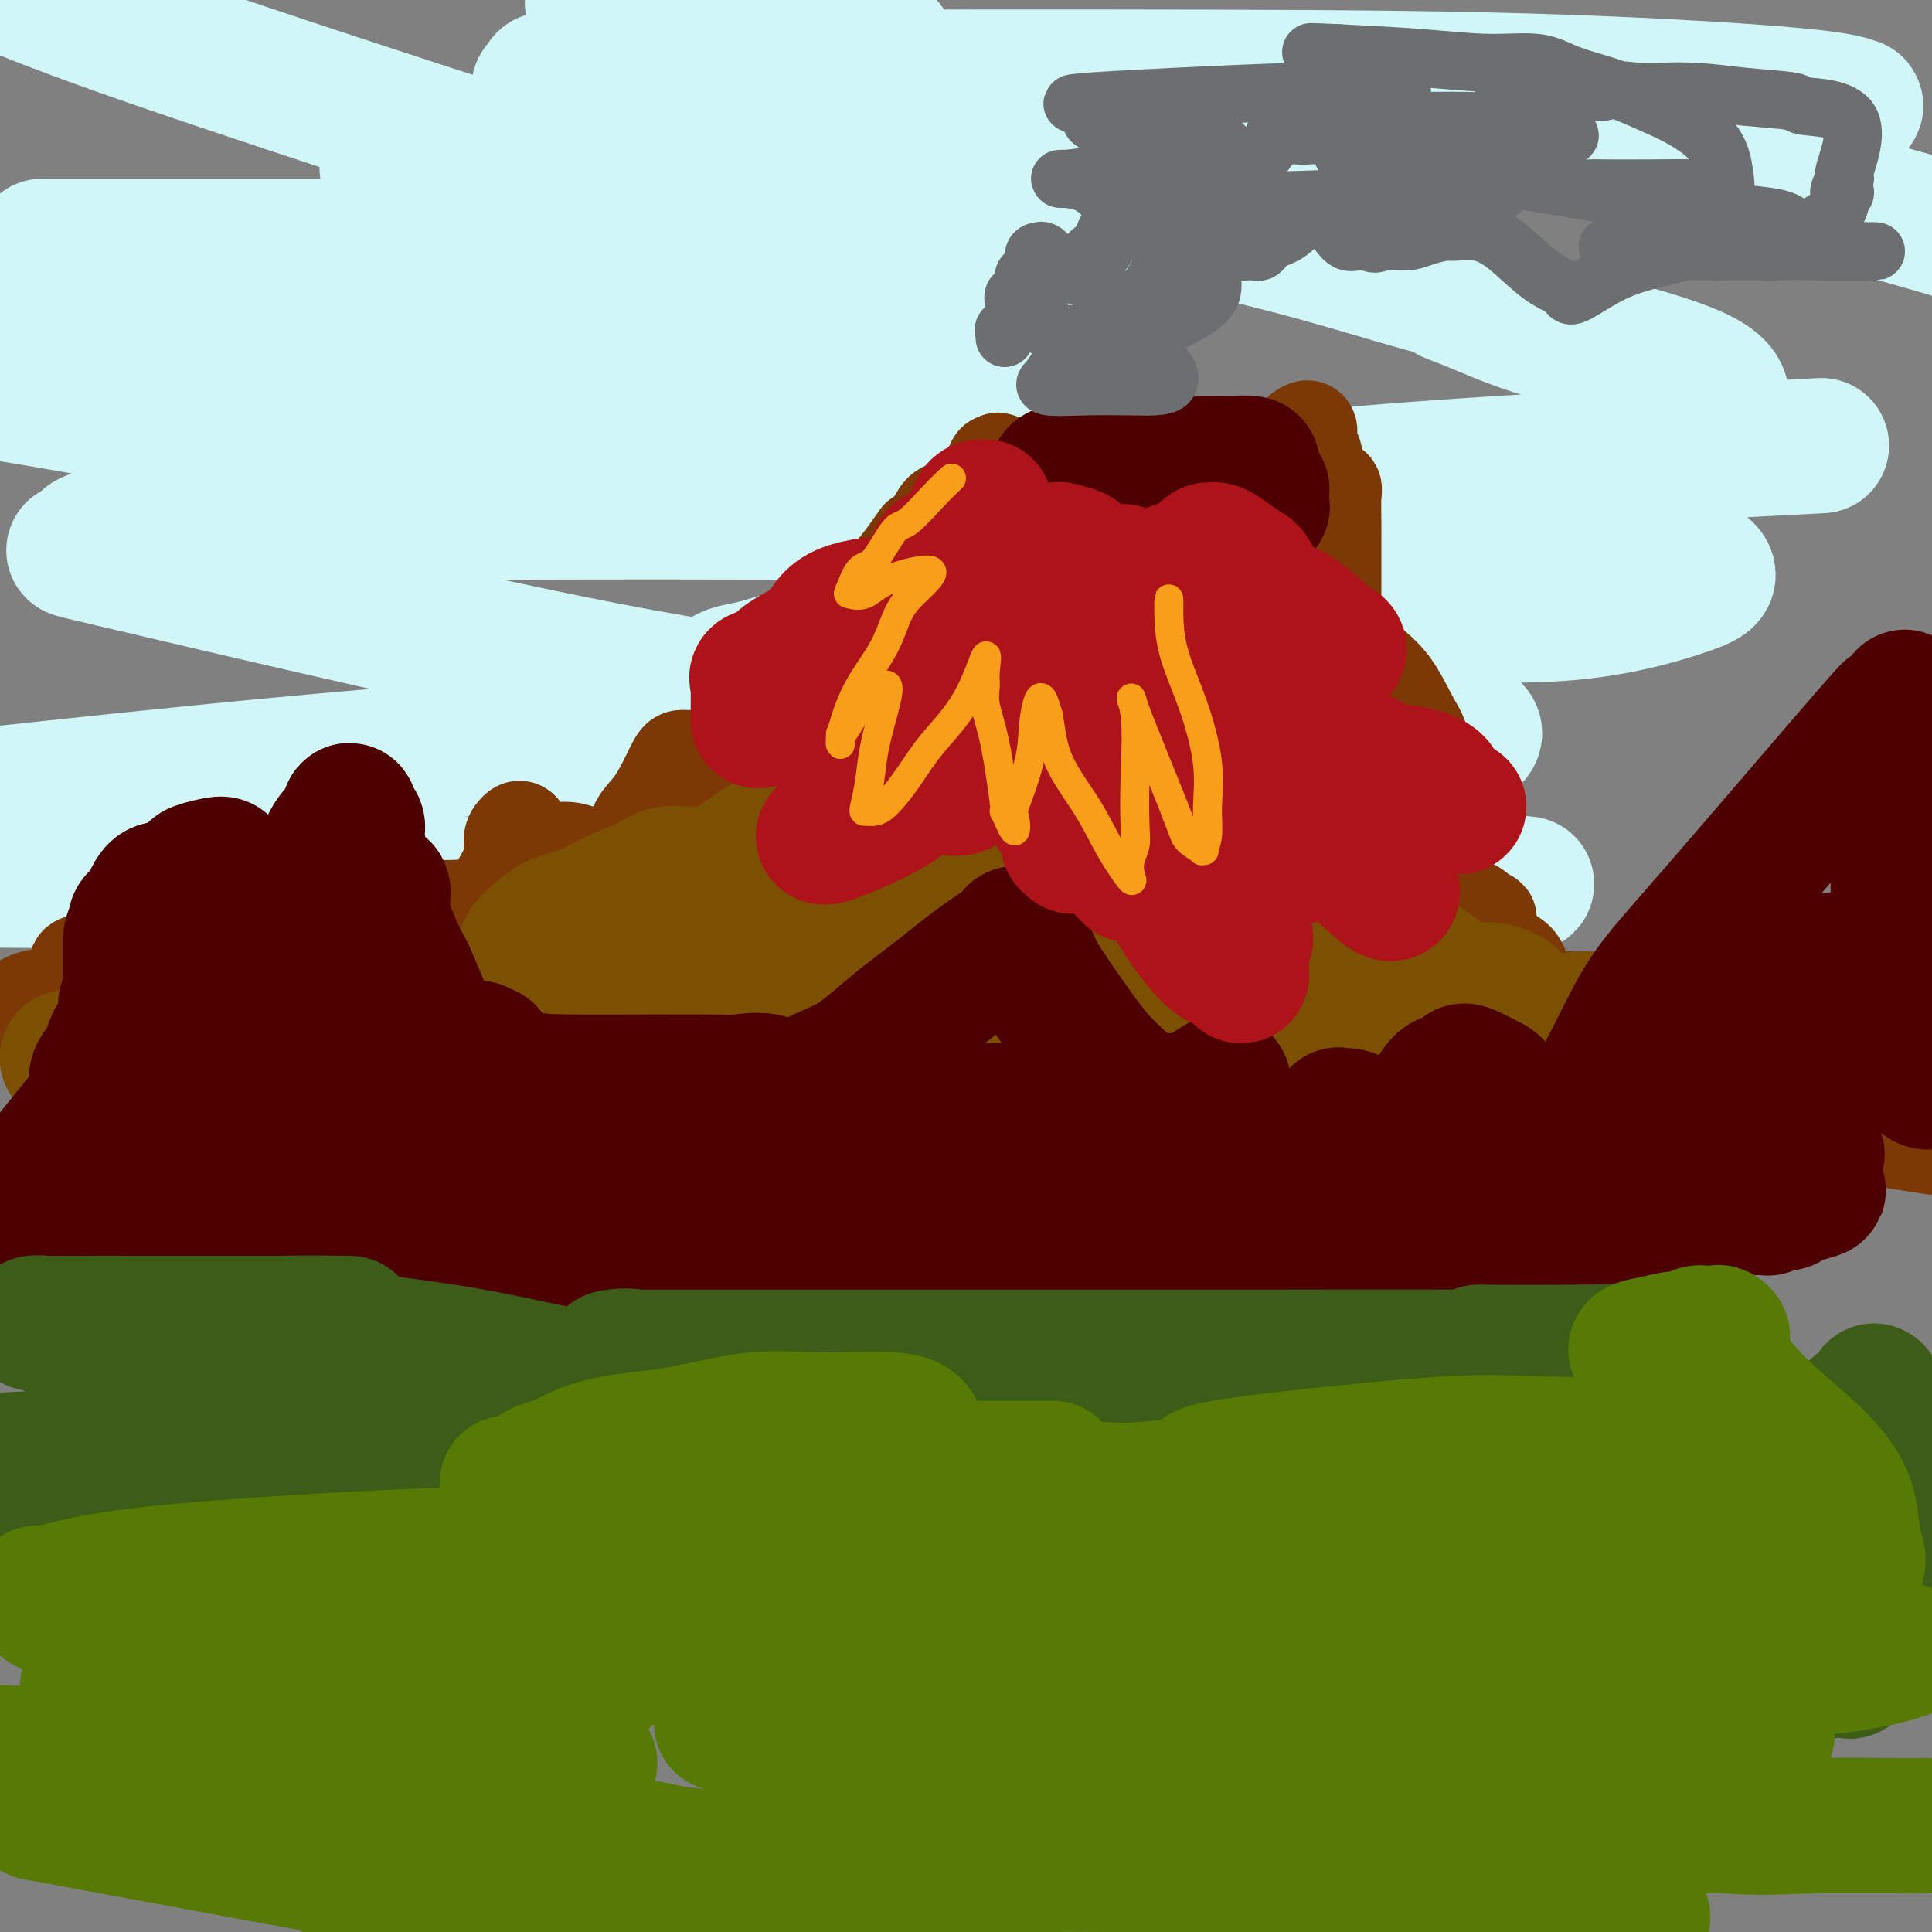 <svg viewBox='0 0 400 400' version='1.1' xmlns='http://www.w3.org/2000/svg' xmlns:xlink='http://www.w3.org/1999/xlink'><rect x="0" y="0" width="400" height="400" fill="#808080" stroke="none"/><g fill='none' stroke='rgb(208,246,247)' stroke-width='28' stroke-linecap='round' stroke-linejoin='round'><path d='M206,203c-1.124,-0.424 -2.247,-0.848 0,-1c2.247,-0.152 7.866,-0.034 27,0c19.134,0.034 51.784,-0.018 66,0c14.216,0.018 9.998,0.106 9,0c-0.998,-0.106 1.223,-0.407 0,0c-1.223,0.407 -5.890,1.523 -17,2c-11.110,0.477 -28.662,0.317 -47,0c-18.338,-0.317 -37.463,-0.790 -54,-2c-16.537,-1.210 -30.485,-3.157 -38,-4c-7.515,-0.843 -8.598,-0.584 -9,-1c-0.402,-0.416 -0.123,-1.509 0,-2c0.123,-0.491 0.091,-0.380 3,-2c2.909,-1.620 8.759,-4.970 20,-7c11.241,-2.030 27.873,-2.739 46,-3c18.127,-0.261 37.751,-0.073 55,0c17.249,0.073 32.125,0.030 40,0c7.875,-0.030 8.751,-0.049 9,0c0.249,0.049 -0.128,0.164 -1,0c-0.872,-0.164 -2.239,-0.609 -12,-2c-9.761,-1.391 -27.914,-3.727 -39,-5c-11.086,-1.273 -15.104,-1.481 -30,-4c-14.896,-2.519 -40.671,-7.349 -60,-11c-19.329,-3.651 -32.212,-6.123 -37,-7c-4.788,-0.877 -1.482,-0.158 -1,0c0.482,0.158 -1.861,-0.246 -1,-1c0.861,-0.754 4.924,-1.857 12,-3c7.076,-1.143 17.165,-2.327 29,-3c11.835,-0.673 25.418,-0.837 39,-1'/><path d='M215,146c11.774,-0.161 21.709,-0.062 26,0c4.291,0.062 2.939,0.088 1,0c-1.939,-0.088 -4.465,-0.291 -15,0c-10.535,0.291 -29.079,1.077 -48,0c-18.921,-1.077 -38.218,-4.016 -67,-10c-28.782,-5.984 -67.048,-15.011 -84,-19c-16.952,-3.989 -12.589,-2.939 -11,-3c1.589,-0.061 0.403,-1.232 1,-2c0.597,-0.768 2.977,-1.134 10,-2c7.023,-0.866 18.690,-2.234 32,-3c13.310,-0.766 28.264,-0.931 48,-1c19.736,-0.069 44.252,-0.040 54,0c9.748,0.040 4.726,0.093 -1,0c-5.726,-0.093 -12.156,-0.331 -18,-1c-5.844,-0.669 -11.102,-1.771 -17,-2c-5.898,-0.229 -12.437,0.413 -27,-2c-14.563,-2.413 -37.152,-7.880 -57,-12c-19.848,-4.120 -36.957,-6.891 -44,-8c-7.043,-1.109 -4.022,-0.554 -1,0'/><path d='M-1,79c-0.755,0.309 -1.511,0.618 0,0c1.511,-0.618 5.287,-2.162 14,-3c8.713,-0.838 22.362,-0.970 38,-1c15.638,-0.030 33.264,0.043 47,0c13.736,-0.043 23.581,-0.203 29,0c5.419,0.203 6.414,0.767 8,1c1.586,0.233 3.765,0.135 -1,0c-4.765,-0.135 -16.475,-0.305 -22,0c-5.525,0.305 -4.864,1.087 -23,-1c-18.136,-2.087 -55.068,-7.044 -92,-12'/><path d='M28,51c-16.691,-0.001 -33.382,-0.002 0,0c33.382,0.002 116.838,0.005 153,0c36.162,-0.005 25.030,-0.020 25,0c-0.030,0.020 11.040,0.075 13,0c1.960,-0.075 -5.192,-0.278 -6,0c-0.808,0.278 4.726,1.038 -12,-1c-16.726,-2.038 -55.713,-6.876 -80,-10c-24.287,-3.124 -33.873,-4.536 -38,-5c-4.127,-0.464 -2.796,0.019 -2,0c0.796,-0.019 1.057,-0.541 6,-1c4.943,-0.459 14.569,-0.856 30,-1c15.431,-0.144 36.667,-0.035 59,0c22.333,0.035 45.761,-0.005 65,0c19.239,0.005 34.287,0.054 42,0c7.713,-0.054 8.092,-0.211 7,0c-1.092,0.211 -3.654,0.789 -12,0c-8.346,-0.789 -22.478,-2.944 -41,-5c-18.522,-2.056 -41.436,-4.014 -57,-6c-15.564,-1.986 -23.778,-4.001 -28,-5c-4.222,-0.999 -4.453,-0.981 14,-1c18.453,-0.019 55.589,-0.075 85,0c29.411,0.075 51.098,0.279 72,1c20.902,0.721 41.018,1.958 51,3c9.982,1.042 9.829,1.890 10,2c0.171,0.110 0.667,-0.517 -1,0c-1.667,0.517 -5.499,2.180 -14,3c-8.501,0.820 -21.673,0.798 -32,1c-10.327,0.202 -17.808,0.629 -21,1c-3.192,0.371 -2.096,0.685 -1,1'/><path d='M315,28c-10.391,0.928 -1.868,0.249 1,0c2.868,-0.249 0.080,-0.067 10,2c9.920,2.067 32.549,6.019 53,11c20.451,4.981 38.726,10.990 57,17'/><path d='M363,93c12.234,-0.639 24.467,-1.278 0,0c-24.467,1.278 -85.636,4.474 -97,7c-11.364,2.526 27.075,4.382 45,6c17.925,1.618 15.336,2.999 17,4c1.664,1.001 7.582,1.622 13,3c5.418,1.378 10.335,3.513 12,5c1.665,1.487 0.077,2.325 -5,4c-5.077,1.675 -13.645,4.185 -25,5c-11.355,0.815 -25.498,-0.066 -38,1c-12.502,1.066 -23.364,4.078 -28,5c-4.636,0.922 -3.045,-0.246 2,1c5.045,1.246 13.546,4.905 19,7c5.454,2.095 7.863,2.624 12,4c4.137,1.376 10.004,3.598 13,5c2.996,1.402 3.123,1.983 0,4c-3.123,2.017 -9.495,5.468 -20,8c-10.505,2.532 -25.142,4.145 -42,5c-16.858,0.855 -35.937,0.953 -54,1c-18.063,0.047 -35.109,0.045 -47,0c-11.891,-0.045 -18.626,-0.132 -21,0c-2.374,0.132 -0.388,0.482 0,1c0.388,0.518 -0.823,1.203 1,2c1.823,0.797 6.679,1.705 13,3c6.321,1.295 14.107,2.976 19,4c4.893,1.024 6.894,1.391 8,2c1.106,0.609 1.316,1.460 -7,2c-8.316,0.540 -25.158,0.770 -42,1'/><path d='M111,183c-7.311,0.511 -1.089,0.289 -22,0c-20.911,-0.289 -68.956,-0.644 -117,-1'/><path d='M3,164c-5.210,0.561 -10.419,1.122 0,0c10.419,-1.122 36.467,-3.928 59,-6c22.533,-2.072 41.553,-3.410 55,-5c13.447,-1.590 21.322,-3.431 26,-4c4.678,-0.569 6.160,0.135 7,0c0.840,-0.135 1.037,-1.108 1,-2c-0.037,-0.892 -0.308,-1.701 -1,-2c-0.692,-0.299 -1.807,-0.087 -2,-1c-0.193,-0.913 0.534,-2.949 2,-4c1.466,-1.051 3.670,-1.116 7,-2c3.330,-0.884 7.784,-2.587 16,-4c8.216,-1.413 20.192,-2.536 29,-4c8.808,-1.464 14.448,-3.268 18,-4c3.552,-0.732 5.016,-0.393 4,-2c-1.016,-1.607 -4.511,-5.161 -5,-6c-0.489,-0.839 2.030,1.037 -9,-2c-11.030,-3.037 -35.607,-10.985 -48,-15c-12.393,-4.015 -12.602,-4.095 -17,-5c-4.398,-0.905 -12.985,-2.636 -16,-4c-3.015,-1.364 -0.459,-2.362 2,-3c2.459,-0.638 4.820,-0.916 12,-1c7.180,-0.084 19.179,0.025 32,0c12.821,-0.025 26.465,-0.185 37,0c10.535,0.185 17.961,0.716 20,0c2.039,-0.716 -1.311,-2.678 -1,-3c0.311,-0.322 4.282,0.997 -3,0c-7.282,-0.997 -25.818,-4.308 -39,-7c-13.182,-2.692 -21.011,-4.763 -26,-6c-4.989,-1.237 -7.140,-1.639 -7,-2c0.140,-0.361 2.570,-0.680 5,-1'/><path d='M161,69c2.028,-0.227 4.598,-0.295 13,-1c8.402,-0.705 22.636,-2.048 24,-4c1.364,-1.952 -10.141,-4.512 -19,-7c-8.859,-2.488 -15.071,-4.903 -19,-6c-3.929,-1.097 -5.575,-0.877 -12,-3c-6.425,-2.123 -17.629,-6.590 -27,-10c-9.371,-3.410 -16.907,-5.764 -33,-11c-16.093,-5.236 -40.741,-13.353 -57,-19c-16.259,-5.647 -24.130,-8.823 -32,-12'/><path d='M127,1c-3.757,-0.346 -7.514,-0.692 0,0c7.514,0.692 26.301,2.422 38,4c11.699,1.578 16.312,3.004 18,4c1.688,0.996 0.450,1.562 0,2c-0.450,0.438 -0.112,0.747 -2,1c-1.888,0.253 -6.001,0.450 -10,1c-3.999,0.550 -7.885,1.454 -18,2c-10.115,0.546 -26.458,0.733 -34,1c-7.542,0.267 -6.281,0.613 -6,1c0.281,0.387 -0.418,0.814 -1,1c-0.582,0.186 -1.046,0.129 3,1c4.046,0.871 12.602,2.668 27,6c14.398,3.332 34.638,8.198 54,12c19.362,3.802 37.844,6.538 54,10c16.156,3.462 29.984,7.649 38,10c8.016,2.351 10.219,2.866 11,3c0.781,0.134 0.139,-0.115 0,0c-0.139,0.115 0.227,0.592 1,1c0.773,0.408 1.955,0.746 5,2c3.045,1.254 7.952,3.425 13,5c5.048,1.575 10.238,2.555 16,4c5.762,1.445 12.097,3.357 16,5c3.903,1.643 5.373,3.018 6,4c0.627,0.982 0.409,1.572 0,3c-0.409,1.428 -1.011,3.693 -2,5c-0.989,1.307 -2.364,1.654 -4,3c-1.636,1.346 -3.531,3.691 -6,6c-2.469,2.309 -5.511,4.583 -8,7c-2.489,2.417 -4.425,4.976 -6,7c-1.575,2.024 -2.787,3.512 -4,5'/><path d='M326,117c-4.356,4.578 -1.244,2.022 0,1c1.244,-1.022 0.622,-0.511 0,0'/><path d='M326,118c-0.417,0.000 -0.833,0.000 -1,0c-0.167,0.000 -0.083,0.000 0,0'/></g>
<g fill='none' stroke='rgb(124,56,5)' stroke-width='20' stroke-linecap='round' stroke-linejoin='round'><path d='M34,191c-0.057,0.434 -0.114,0.868 0,1c0.114,0.132 0.400,-0.038 1,0c0.600,0.038 1.513,0.283 4,0c2.487,-0.283 6.547,-1.095 10,-2c3.453,-0.905 6.300,-1.902 9,-3c2.700,-1.098 5.252,-2.297 7,-3c1.748,-0.703 2.693,-0.911 3,-1c0.307,-0.089 -0.024,-0.059 0,0c0.024,0.059 0.405,0.145 1,0c0.595,-0.145 1.406,-0.522 2,0c0.594,0.522 0.971,1.944 2,3c1.029,1.056 2.710,1.745 4,2c1.290,0.255 2.189,0.076 4,0c1.811,-0.076 4.535,-0.050 7,0c2.465,0.050 4.670,0.123 7,0c2.330,-0.123 4.785,-0.443 6,-1c1.215,-0.557 1.190,-1.353 2,-3c0.810,-1.647 2.455,-4.146 3,-6c0.545,-1.854 -0.009,-3.063 0,-4c0.009,-0.937 0.580,-1.602 1,-2c0.420,-0.398 0.688,-0.528 1,0c0.312,0.528 0.666,1.713 1,2c0.334,0.287 0.646,-0.325 1,0c0.354,0.325 0.749,1.588 2,2c1.251,0.412 3.357,-0.025 5,0c1.643,0.025 2.821,0.513 4,1'/><path d='M121,177c2.349,0.843 1.721,0.449 3,0c1.279,-0.449 4.465,-0.954 6,-2c1.535,-1.046 1.420,-2.634 2,-4c0.580,-1.366 1.857,-2.510 3,-4c1.143,-1.490 2.153,-3.328 3,-5c0.847,-1.672 1.533,-3.180 2,-4c0.467,-0.820 0.716,-0.952 1,-1c0.284,-0.048 0.602,-0.013 1,0c0.398,0.013 0.876,0.005 1,0c0.124,-0.005 -0.105,-0.006 1,0c1.105,0.006 3.544,0.021 5,0c1.456,-0.021 1.928,-0.076 3,0c1.072,0.076 2.744,0.285 4,0c1.256,-0.285 2.096,-1.063 3,-2c0.904,-0.937 1.871,-2.031 3,-3c1.129,-0.969 2.421,-1.811 4,-4c1.579,-2.189 3.447,-5.726 4,-7c0.553,-1.274 -0.207,-0.287 0,-1c0.207,-0.713 1.383,-3.126 2,-4c0.617,-0.874 0.677,-0.209 1,0c0.323,0.209 0.909,-0.037 1,0c0.091,0.037 -0.312,0.356 0,0c0.312,-0.356 1.340,-1.386 2,-2c0.660,-0.614 0.953,-0.811 1,-1c0.047,-0.189 -0.152,-0.370 0,-1c0.152,-0.630 0.656,-1.708 2,-4c1.344,-2.292 3.527,-5.798 5,-8c1.473,-2.202 2.237,-3.101 3,-4'/><path d='M187,116c4.852,-6.802 2.983,-4.307 3,-4c0.017,0.307 1.919,-1.575 3,-3c1.081,-1.425 1.340,-2.392 2,-3c0.660,-0.608 1.720,-0.855 2,-1c0.280,-0.145 -0.221,-0.187 0,0c0.221,0.187 1.163,0.603 2,0c0.837,-0.603 1.568,-2.225 2,-3c0.432,-0.775 0.566,-0.703 1,-1c0.434,-0.297 1.170,-0.962 2,-2c0.830,-1.038 1.755,-2.448 2,-3c0.245,-0.552 -0.191,-0.244 0,0c0.191,0.244 1.009,0.425 1,0c-0.009,-0.425 -0.846,-1.455 0,1c0.846,2.455 3.376,8.395 5,11c1.624,2.605 2.341,1.875 3,2c0.659,0.125 1.258,1.105 2,2c0.742,0.895 1.627,1.704 2,2c0.373,0.296 0.235,0.079 1,0c0.765,-0.079 2.431,-0.021 3,0c0.569,0.021 0.039,0.006 0,0c-0.039,-0.006 0.413,-0.002 1,0c0.587,0.002 1.311,0.000 2,0c0.689,-0.000 1.345,-0.000 2,0'/><path d='M228,114c1.403,-0.228 0.409,-0.797 0,-1c-0.409,-0.203 -0.234,-0.042 0,0c0.234,0.042 0.529,-0.037 1,0c0.471,0.037 1.120,0.191 2,1c0.880,0.809 1.990,2.273 3,3c1.010,0.727 1.919,0.716 3,1c1.081,0.284 2.333,0.862 3,1c0.667,0.138 0.750,-0.164 1,0c0.250,0.164 0.666,0.794 1,1c0.334,0.206 0.584,-0.011 1,0c0.416,0.011 0.996,0.252 2,0c1.004,-0.252 2.430,-0.996 3,-2c0.570,-1.004 0.282,-2.269 2,-4c1.718,-1.731 5.440,-3.928 7,-5c1.560,-1.072 0.957,-1.019 1,-1c0.043,0.019 0.731,0.002 1,0c0.269,-0.002 0.117,0.009 0,0c-0.117,-0.009 -0.201,-0.038 0,0c0.201,0.038 0.686,0.143 1,0c0.314,-0.143 0.455,-0.533 1,-1c0.545,-0.467 1.493,-1.010 2,-2c0.507,-0.990 0.573,-2.426 1,-4c0.427,-1.574 1.213,-3.287 2,-5'/><path d='M266,96c0.945,-1.982 1.808,-2.437 2,-3c0.192,-0.563 -0.288,-1.235 0,-2c0.288,-0.765 1.344,-1.624 2,-2c0.656,-0.376 0.912,-0.271 1,0c0.088,0.271 0.010,0.707 0,1c-0.010,0.293 0.050,0.442 0,1c-0.050,0.558 -0.210,1.526 0,2c0.210,0.474 0.788,0.456 1,1c0.212,0.544 0.056,1.651 0,2c-0.056,0.349 -0.013,-0.062 0,0c0.013,0.062 -0.003,0.595 0,1c0.003,0.405 0.024,0.683 0,1c-0.024,0.317 -0.094,0.672 0,1c0.094,0.328 0.351,0.627 1,1c0.649,0.373 1.691,0.820 2,1c0.309,0.180 -0.113,0.093 0,0c0.113,-0.093 0.762,-0.192 1,0c0.238,0.192 0.064,0.677 0,2c-0.064,1.323 -0.017,3.485 0,5c0.017,1.515 0.004,2.383 0,4c-0.004,1.617 0.002,3.983 0,6c-0.002,2.017 -0.010,3.684 0,5c0.010,1.316 0.039,2.281 0,3c-0.039,0.719 -0.144,1.193 0,2c0.144,0.807 0.539,1.948 1,3c0.461,1.052 0.989,2.015 2,3c1.011,0.985 2.506,1.993 4,3'/><path d='M283,137c1.850,1.689 3.477,2.912 5,5c1.523,2.088 2.944,5.042 4,7c1.056,1.958 1.747,2.922 2,4c0.253,1.078 0.068,2.270 0,5c-0.068,2.730 -0.020,6.997 0,10c0.020,3.003 0.011,4.740 0,6c-0.011,1.260 -0.026,2.041 0,3c0.026,0.959 0.092,2.096 0,3c-0.092,0.904 -0.342,1.576 0,2c0.342,0.424 1.276,0.601 2,1c0.724,0.399 1.236,1.020 3,2c1.764,0.980 4.778,2.318 6,3c1.222,0.682 0.653,0.709 1,1c0.347,0.291 1.610,0.847 2,1c0.390,0.153 -0.093,-0.096 0,1c0.093,1.096 0.763,3.538 2,5c1.237,1.462 3.041,1.946 4,3c0.959,1.054 1.073,2.679 2,4c0.927,1.321 2.665,2.339 4,3c1.335,0.661 2.265,0.964 3,1c0.735,0.036 1.276,-0.195 2,0c0.724,0.195 1.632,0.816 3,1c1.368,0.184 3.197,-0.068 4,0c0.803,0.068 0.582,0.454 2,1c1.418,0.546 4.477,1.250 6,2c1.523,0.750 1.510,1.546 4,3c2.490,1.454 7.482,3.565 11,5c3.518,1.435 5.563,2.194 8,3c2.437,0.806 5.268,1.659 7,2c1.732,0.341 2.366,0.171 3,0'/><path d='M373,224c8.903,3.405 2.660,1.417 1,1c-1.660,-0.417 1.262,0.736 3,1c1.738,0.264 2.292,-0.360 4,0c1.708,0.360 4.571,1.705 6,2c1.429,0.295 1.423,-0.459 3,0c1.577,0.459 4.736,2.131 7,3c2.264,0.869 3.632,0.934 5,1'/><path d='M398,237c1.730,0.274 3.460,0.549 0,0c-3.460,-0.549 -12.109,-1.920 -20,-3c-7.891,-1.080 -15.024,-1.868 -25,-3c-9.976,-1.132 -22.797,-2.607 -29,-3c-6.203,-0.393 -5.789,0.298 -9,0c-3.211,-0.298 -10.046,-1.583 -16,-2c-5.954,-0.417 -11.028,0.036 -16,0c-4.972,-0.036 -9.841,-0.561 -15,-1c-5.159,-0.439 -10.609,-0.793 -13,-1c-2.391,-0.207 -1.724,-0.265 -1,0c0.724,0.265 1.506,0.855 2,1c0.494,0.145 0.699,-0.156 1,0c0.301,0.156 0.696,0.769 0,1c-0.696,0.231 -2.485,0.079 -8,0c-5.515,-0.079 -14.756,-0.084 -30,-2c-15.244,-1.916 -36.489,-5.743 -56,-9c-19.511,-3.257 -37.286,-5.945 -53,-9c-15.714,-3.055 -29.367,-6.476 -37,-8c-7.633,-1.524 -9.247,-1.151 -9,-1c0.247,0.151 2.353,0.079 3,0c0.647,-0.079 -0.166,-0.165 1,0c1.166,0.165 4.309,0.580 7,1c2.691,0.420 4.928,0.845 6,1c1.072,0.155 0.978,0.042 1,0c0.022,-0.042 0.160,-0.011 0,0c-0.160,0.011 -0.617,0.003 -1,0c-0.383,-0.003 -0.691,-0.002 -1,0'/><path d='M80,199c1.153,0.309 -3.966,0.083 -8,0c-4.034,-0.083 -6.985,-0.022 -12,0c-5.015,0.022 -12.094,0.006 -18,0c-5.906,-0.006 -10.639,-0.002 -14,0c-3.361,0.002 -5.349,0.000 -5,0c0.349,-0.000 3.036,-0.000 4,0c0.964,0.000 0.206,0.000 1,0c0.794,-0.000 3.140,-0.000 5,0c1.860,0.000 3.233,0.000 4,0c0.767,-0.000 0.928,-0.001 1,0c0.072,0.001 0.057,0.003 -1,0c-1.057,-0.003 -3.155,-0.012 -4,0c-0.845,0.012 -0.437,0.046 -3,0c-2.563,-0.046 -8.097,-0.171 -11,0c-2.903,0.171 -3.174,0.638 -3,1c0.174,0.362 0.792,0.621 1,1c0.208,0.379 0.006,0.880 1,1c0.994,0.120 3.185,-0.140 4,0c0.815,0.140 0.253,0.681 0,1c-0.253,0.319 -0.196,0.415 0,1c0.196,0.585 0.531,1.659 -1,2c-1.531,0.341 -4.928,-0.049 -8,0c-3.072,0.049 -5.818,0.538 -7,1c-1.182,0.462 -0.801,0.897 -1,1c-0.199,0.103 -0.977,-0.126 -1,0c-0.023,0.126 0.708,0.607 2,1c1.292,0.393 3.146,0.696 5,1'/><path d='M11,210c2.400,0.649 5.898,0.770 11,1c5.102,0.230 11.806,0.569 15,1c3.194,0.431 2.878,0.952 3,1c0.122,0.048 0.683,-0.379 1,0c0.317,0.379 0.390,1.562 0,2c-0.390,0.438 -1.245,0.131 -2,0c-0.755,-0.131 -1.412,-0.088 0,0c1.412,0.088 4.892,0.219 4,0c-0.892,-0.219 -6.155,-0.788 6,0c12.155,0.788 41.729,2.932 54,4c12.271,1.068 7.239,1.061 7,1c-0.239,-0.061 4.315,-0.174 6,0c1.685,0.174 0.501,0.635 0,1c-0.501,0.365 -0.321,0.634 -1,1c-0.679,0.366 -2.218,0.830 -3,1c-0.782,0.170 -0.806,0.045 0,0c0.806,-0.045 2.441,-0.009 5,0c2.559,0.009 6.040,-0.009 11,0c4.960,0.009 11.399,0.044 18,0c6.601,-0.044 13.365,-0.167 20,0c6.635,0.167 13.142,0.623 17,1c3.858,0.377 5.067,0.676 5,1c-0.067,0.324 -1.410,0.675 -2,1c-0.590,0.325 -0.428,0.626 -1,1c-0.572,0.374 -1.878,0.821 -2,1c-0.122,0.179 0.939,0.089 2,0'/><path d='M185,228c0.552,0.464 3.432,0.125 7,0c3.568,-0.125 7.824,-0.034 12,0c4.176,0.034 8.273,0.011 10,0c1.727,-0.011 1.084,-0.012 1,0c-0.084,0.012 0.392,0.035 1,0c0.608,-0.035 1.349,-0.129 2,0c0.651,0.129 1.213,0.479 4,1c2.787,0.521 7.801,1.211 12,2c4.199,0.789 7.583,1.676 16,2c8.417,0.324 21.866,0.087 27,0c5.134,-0.087 1.954,-0.022 1,0c-0.954,0.022 0.318,0.002 1,0c0.682,-0.002 0.774,0.014 1,0c0.226,-0.014 0.588,-0.056 1,0c0.412,0.056 0.875,0.211 2,0c1.125,-0.211 2.912,-0.789 4,-1c1.088,-0.211 1.478,-0.056 4,0c2.522,0.056 7.176,0.012 11,0c3.824,-0.012 6.819,0.007 10,0c3.181,-0.007 6.549,-0.040 8,0c1.451,0.040 0.986,0.154 1,0c0.014,-0.154 0.507,-0.577 1,-1'/><path d='M322,231c11.310,-0.310 3.583,-0.083 1,0c-2.583,0.083 -0.024,0.024 1,0c1.024,-0.024 0.512,-0.012 0,0'/></g>
<g fill='none' stroke='rgb(78,0,0)' stroke-width='28' stroke-linecap='round' stroke-linejoin='round'><path d='M219,100c0.071,-0.334 0.143,-0.668 0,-1c-0.143,-0.332 -0.500,-0.663 0,-1c0.500,-0.337 1.856,-0.679 3,0c1.144,0.679 2.074,2.378 3,3c0.926,0.622 1.847,0.167 3,0c1.153,-0.167 2.536,-0.045 4,0c1.464,0.045 3.007,0.014 4,0c0.993,-0.014 1.436,-0.010 2,0c0.564,0.010 1.251,0.028 2,0c0.749,-0.028 1.562,-0.101 2,0c0.438,0.101 0.502,0.377 1,0c0.498,-0.377 1.429,-1.408 2,-2c0.571,-0.592 0.781,-0.747 1,-1c0.219,-0.253 0.448,-0.604 1,-1c0.552,-0.396 1.426,-0.838 2,-1c0.574,-0.162 0.849,-0.045 1,0c0.151,0.045 0.178,0.016 1,0c0.822,-0.016 2.438,-0.021 3,0c0.562,0.021 0.070,0.068 1,0c0.930,-0.068 3.283,-0.250 4,0c0.717,0.250 -0.200,0.931 0,2c0.200,1.069 1.518,2.524 2,3c0.482,0.476 0.129,-0.027 0,0c-0.129,0.027 -0.035,0.584 0,1c0.035,0.416 0.010,0.690 0,1c-0.010,0.310 -0.005,0.655 0,1'/><path d='M261,104c0.418,1.372 0.462,0.803 0,1c-0.462,0.197 -1.430,1.160 -2,2c-0.570,0.840 -0.740,1.557 -1,2c-0.260,0.443 -0.609,0.612 -1,1c-0.391,0.388 -0.823,0.993 -2,0c-1.177,-0.993 -3.099,-3.586 -4,-5c-0.901,-1.414 -0.781,-1.650 -1,-2c-0.219,-0.350 -0.777,-0.814 -1,-1c-0.223,-0.186 -0.112,-0.093 0,0'/><path d='M232,98c-0.055,0.196 -0.109,0.392 -1,1c-0.891,0.608 -2.617,1.627 -4,2c-1.383,0.373 -2.422,0.100 -3,0c-0.578,-0.100 -0.694,-0.027 -1,0c-0.306,0.027 -0.802,0.008 -1,0c-0.198,-0.008 -0.099,-0.004 0,0'/><path d='M222,101c-0.417,0.000 -0.833,0.000 -1,0c-0.167,0.000 -0.083,0.000 0,0'/></g>
<g fill='none' stroke='rgb(124,80,2)' stroke-width='28' stroke-linecap='round' stroke-linejoin='round'><path d='M109,198c-0.010,0.093 -0.021,0.187 0,0c0.021,-0.187 0.073,-0.654 0,-1c-0.073,-0.346 -0.270,-0.571 0,-1c0.270,-0.429 1.006,-1.063 2,-2c0.994,-0.937 2.246,-2.178 4,-3c1.754,-0.822 4.011,-1.225 6,-2c1.989,-0.775 3.710,-1.920 6,-3c2.290,-1.080 5.150,-2.093 7,-3c1.850,-0.907 2.689,-1.707 4,-2c1.311,-0.293 3.092,-0.078 4,0c0.908,0.078 0.943,0.021 1,0c0.057,-0.021 0.137,-0.005 0,0c-0.137,0.005 -0.489,-0.001 0,0c0.489,0.001 1.821,0.007 3,0c1.179,-0.007 2.205,-0.029 4,-1c1.795,-0.971 4.359,-2.890 6,-4c1.641,-1.110 2.357,-1.409 5,-3c2.643,-1.591 7.211,-4.473 9,-6c1.789,-1.527 0.798,-1.698 2,-4c1.202,-2.302 4.598,-6.734 6,-9c1.402,-2.266 0.810,-2.366 1,-3c0.190,-0.634 1.161,-1.802 2,-3c0.839,-1.198 1.544,-2.426 2,-3c0.456,-0.574 0.661,-0.493 1,-1c0.339,-0.507 0.812,-1.603 1,-2c0.188,-0.397 0.093,-0.096 0,0c-0.093,0.096 -0.182,-0.013 0,0c0.182,0.013 0.636,0.148 1,0c0.364,-0.148 0.636,-0.578 1,-1c0.364,-0.422 0.818,-0.835 1,-1c0.182,-0.165 0.091,-0.083 0,0'/><path d='M188,140c3.392,-4.294 2.873,-1.529 3,-1c0.127,0.529 0.899,-1.179 2,-2c1.101,-0.821 2.532,-0.756 4,-1c1.468,-0.244 2.972,-0.797 4,-2c1.028,-1.203 1.580,-3.055 2,-4c0.420,-0.945 0.707,-0.982 1,-1c0.293,-0.018 0.591,-0.015 1,0c0.409,0.015 0.929,0.043 1,0c0.071,-0.043 -0.306,-0.155 0,1c0.306,1.155 1.294,3.579 3,5c1.706,1.421 4.131,1.841 5,2c0.869,0.159 0.183,0.057 0,0c-0.183,-0.057 0.136,-0.068 1,0c0.864,0.068 2.273,0.215 3,0c0.727,-0.215 0.773,-0.791 1,-1c0.227,-0.209 0.637,-0.052 1,0c0.363,0.052 0.679,-0.001 1,0c0.321,0.001 0.645,0.056 1,0c0.355,-0.056 0.740,-0.223 1,0c0.260,0.223 0.394,0.834 1,1c0.606,0.166 1.684,-0.114 2,0c0.316,0.114 -0.130,0.623 0,1c0.130,0.377 0.836,0.623 2,1c1.164,0.377 2.786,0.885 4,1c1.214,0.115 2.019,-0.161 3,0c0.981,0.161 2.137,0.760 3,1c0.863,0.240 1.431,0.120 2,0'/><path d='M240,141c4.251,0.557 1.880,-0.050 1,0c-0.880,0.050 -0.267,0.759 0,1c0.267,0.241 0.190,0.016 1,1c0.810,0.984 2.508,3.178 4,5c1.492,1.822 2.779,3.273 4,4c1.221,0.727 2.377,0.731 3,1c0.623,0.269 0.714,0.804 1,1c0.286,0.196 0.768,0.053 1,0c0.232,-0.053 0.213,-0.016 1,0c0.787,0.016 2.381,0.011 3,0c0.619,-0.011 0.262,-0.028 0,0c-0.262,0.028 -0.430,0.102 0,0c0.430,-0.102 1.459,-0.381 2,0c0.541,0.381 0.594,1.422 1,3c0.406,1.578 1.164,3.693 2,6c0.836,2.307 1.751,4.807 3,7c1.249,2.193 2.833,4.080 4,6c1.167,1.920 1.917,3.873 3,6c1.083,2.127 2.500,4.426 4,6c1.500,1.574 3.084,2.422 4,3c0.916,0.578 1.166,0.887 1,1c-0.166,0.113 -0.746,0.030 -2,0c-1.254,-0.030 -3.181,-0.008 -4,0c-0.819,0.008 -0.528,0.002 -2,0c-1.472,-0.002 -4.706,-0.001 -9,0c-4.294,0.001 -9.647,0.000 -15,0'/><path d='M251,192c-7.803,-0.027 -11.812,-0.595 -17,-1c-5.188,-0.405 -11.555,-0.646 -23,-1c-11.445,-0.354 -27.970,-0.821 -38,-1c-10.030,-0.179 -13.567,-0.069 -17,0c-3.433,0.069 -6.761,0.098 -8,0c-1.239,-0.098 -0.388,-0.324 0,0c0.388,0.324 0.313,1.198 0,2c-0.313,0.802 -0.865,1.532 0,3c0.865,1.468 3.146,3.675 6,5c2.854,1.325 6.281,1.766 9,3c2.719,1.234 4.730,3.259 5,4c0.270,0.741 -1.202,0.199 -4,0c-2.798,-0.199 -6.921,-0.053 -12,0c-5.079,0.053 -11.113,0.013 -17,0c-5.887,-0.013 -11.625,0.001 -18,0c-6.375,-0.001 -13.386,-0.015 -19,0c-5.614,0.015 -9.832,0.060 -12,0c-2.168,-0.060 -2.286,-0.226 -2,0c0.286,0.226 0.977,0.845 1,1c0.023,0.155 -0.621,-0.154 0,0c0.621,0.154 2.507,0.769 5,2c2.493,1.231 5.592,3.076 8,4c2.408,0.924 4.123,0.927 5,2c0.877,1.073 0.915,3.216 0,4c-0.915,0.784 -2.782,0.210 -5,0c-2.218,-0.210 -4.788,-0.056 -13,0c-8.212,0.056 -22.067,0.015 -32,0c-9.933,-0.015 -15.943,-0.004 -21,0c-5.057,0.004 -9.159,0.001 -11,0c-1.841,-0.001 -1.420,-0.001 -1,0'/><path d='M20,219c-12.541,-0.006 -2.395,-0.021 1,0c3.395,0.021 0.039,0.079 1,0c0.961,-0.079 6.239,-0.294 15,0c8.761,0.294 21.005,1.098 33,2c11.995,0.902 23.740,1.901 32,3c8.260,1.099 13.035,2.297 15,3c1.965,0.703 1.122,0.910 1,1c-0.122,0.090 0.479,0.061 0,0c-0.479,-0.061 -2.038,-0.156 -3,0c-0.962,0.156 -1.329,0.564 -2,1c-0.671,0.436 -1.648,0.902 -1,1c0.648,0.098 2.922,-0.171 5,0c2.078,0.171 3.961,0.781 8,1c4.039,0.219 10.236,0.048 16,0c5.764,-0.048 11.096,0.029 16,0c4.904,-0.029 9.381,-0.164 11,0c1.619,0.164 0.382,0.625 0,0c-0.382,-0.625 0.093,-2.337 0,-3c-0.093,-0.663 -0.754,-0.278 -1,0c-0.246,0.278 -0.078,0.448 0,0c0.078,-0.448 0.064,-1.514 0,-2c-0.064,-0.486 -0.180,-0.393 1,-1c1.180,-0.607 3.654,-1.914 6,-3c2.346,-1.086 4.562,-1.951 7,-3c2.438,-1.049 5.098,-2.283 8,-3c2.902,-0.717 6.046,-0.919 9,-1c2.954,-0.081 5.720,-0.042 7,0c1.280,0.042 1.075,0.088 1,0c-0.075,-0.088 -0.022,-0.311 0,0c0.022,0.311 0.011,1.155 0,2'/><path d='M206,217c2.384,0.248 -0.158,0.367 -1,1c-0.842,0.633 0.014,1.781 0,2c-0.014,0.219 -0.899,-0.492 1,0c1.899,0.492 6.580,2.185 13,3c6.420,0.815 14.577,0.751 21,1c6.423,0.249 11.113,0.812 15,1c3.887,0.188 6.973,0.000 8,0c1.027,-0.000 -0.003,0.187 0,0c0.003,-0.187 1.041,-0.750 0,-1c-1.041,-0.250 -4.160,-0.188 -9,-1c-4.840,-0.812 -11.403,-2.498 -26,-5c-14.597,-2.502 -37.230,-5.819 -45,-7c-7.770,-1.181 -0.676,-0.226 2,0c2.676,0.226 0.936,-0.275 7,0c6.064,0.275 19.932,1.327 35,3c15.068,1.673 31.334,3.966 44,6c12.666,2.034 21.730,3.810 27,5c5.270,1.190 6.746,1.794 7,2c0.254,0.206 -0.712,0.014 -2,0c-1.288,-0.014 -2.896,0.150 -6,0c-3.104,-0.150 -7.704,-0.615 -11,-1c-3.296,-0.385 -5.288,-0.689 -6,-1c-0.712,-0.311 -0.144,-0.630 0,-1c0.144,-0.370 -0.136,-0.792 0,-1c0.136,-0.208 0.688,-0.202 0,-1c-0.688,-0.798 -2.618,-2.399 -3,-3c-0.382,-0.601 0.782,-0.200 -2,-1c-2.782,-0.800 -9.509,-2.800 -16,-5c-6.491,-2.200 -12.745,-4.600 -19,-7'/><path d='M240,206c-8.298,-3.461 -10.542,-5.614 -13,-7c-2.458,-1.386 -5.131,-2.004 -6,-3c-0.869,-0.996 0.066,-2.370 0,-3c-0.066,-0.630 -1.131,-0.517 3,-2c4.131,-1.483 13.459,-4.562 20,-6c6.541,-1.438 10.294,-1.237 13,-2c2.706,-0.763 4.366,-2.491 5,-3c0.634,-0.509 0.241,0.203 0,0c-0.241,-0.203 -0.332,-1.319 -2,-2c-1.668,-0.681 -4.914,-0.928 -8,-1c-3.086,-0.072 -6.013,0.029 -15,-2c-8.987,-2.029 -24.034,-6.190 -31,-8c-6.966,-1.810 -5.853,-1.270 -7,-1c-1.147,0.270 -4.556,0.269 -6,0c-1.444,-0.269 -0.924,-0.806 1,-1c1.924,-0.194 5.250,-0.045 9,0c3.750,0.045 7.923,-0.013 10,0c2.077,0.013 2.058,0.097 2,0c-0.058,-0.097 -0.156,-0.376 0,-1c0.156,-0.624 0.567,-1.595 0,-2c-0.567,-0.405 -2.113,-0.245 -5,-1c-2.887,-0.755 -7.117,-2.425 -10,-3c-2.883,-0.575 -4.419,-0.054 -5,0c-0.581,0.054 -0.208,-0.357 0,-1c0.208,-0.643 0.250,-1.517 1,-2c0.750,-0.483 2.206,-0.574 4,-1c1.794,-0.426 3.924,-1.186 6,-2c2.076,-0.814 4.097,-1.681 5,-2c0.903,-0.319 0.686,-0.091 1,0c0.314,0.091 1.157,0.046 2,0'/><path d='M214,150c3.377,-1.197 2.320,-0.189 3,1c0.680,1.189 3.096,2.558 5,3c1.904,0.442 3.295,-0.044 4,0c0.705,0.044 0.725,0.618 2,0c1.275,-0.618 3.806,-2.427 5,-4c1.194,-1.573 1.052,-2.911 1,-4c-0.052,-1.089 -0.014,-1.928 0,-3c0.014,-1.072 0.004,-2.375 0,-4c-0.004,-1.625 -0.000,-3.571 0,-5c0.000,-1.429 -0.002,-2.340 0,-3c0.002,-0.660 0.010,-1.068 0,-1c-0.010,0.068 -0.036,0.613 0,2c0.036,1.387 0.134,3.615 0,6c-0.134,2.385 -0.500,4.928 0,8c0.500,3.072 1.867,6.672 3,10c1.133,3.328 2.031,6.383 4,9c1.969,2.617 5.010,4.795 7,7c1.990,2.205 2.930,4.438 4,6c1.070,1.562 2.272,2.452 3,2c0.728,-0.452 0.982,-2.247 1,-3c0.018,-0.753 -0.202,-0.464 0,-1c0.202,-0.536 0.825,-1.898 1,-3c0.175,-1.102 -0.097,-1.944 0,-3c0.097,-1.056 0.562,-2.324 1,-3c0.438,-0.676 0.849,-0.759 1,-1c0.151,-0.241 0.043,-0.640 0,-1c-0.043,-0.360 -0.022,-0.680 0,-1'/><path d='M259,164c0.514,-1.913 -0.202,1.306 0,3c0.202,1.694 1.322,1.863 2,2c0.678,0.137 0.914,0.241 1,0c0.086,-0.241 0.023,-0.827 0,-1c-0.023,-0.173 -0.006,0.066 0,-1c0.006,-1.066 0.002,-3.438 0,-5c-0.002,-1.562 -0.002,-2.314 0,-4c0.002,-1.686 0.005,-4.305 0,-6c-0.005,-1.695 -0.017,-2.467 0,-4c0.017,-1.533 0.063,-3.828 0,-5c-0.063,-1.172 -0.233,-1.222 0,-1c0.233,0.222 0.871,0.717 1,1c0.129,0.283 -0.250,0.355 0,1c0.250,0.645 1.131,1.863 2,3c0.869,1.137 1.727,2.192 3,4c1.273,1.808 2.961,4.370 4,7c1.039,2.630 1.430,5.327 2,7c0.570,1.673 1.318,2.323 2,4c0.682,1.677 1.296,4.382 2,6c0.704,1.618 1.496,2.148 2,3c0.504,0.852 0.718,2.025 1,3c0.282,0.975 0.632,1.754 1,3c0.368,1.246 0.753,2.961 2,5c1.247,2.039 3.355,4.402 5,6c1.645,1.598 2.828,2.430 5,4c2.172,1.570 5.335,3.877 7,5c1.665,1.123 1.833,1.061 2,1'/><path d='M303,205c2.826,2.475 0.390,0.662 0,0c-0.390,-0.662 1.265,-0.175 2,0c0.735,0.175 0.551,0.036 1,0c0.449,-0.036 1.531,0.032 2,0c0.469,-0.032 0.325,-0.163 1,0c0.675,0.163 2.168,0.621 3,1c0.832,0.379 1.004,0.678 1,1c-0.004,0.322 -0.183,0.667 0,1c0.183,0.333 0.729,0.652 1,1c0.271,0.348 0.268,0.723 0,1c-0.268,0.277 -0.801,0.456 0,1c0.801,0.544 2.936,1.453 4,2c1.064,0.547 1.056,0.731 2,1c0.944,0.269 2.841,0.622 4,1c1.159,0.378 1.579,0.782 2,1c0.421,0.218 0.844,0.251 1,0c0.156,-0.251 0.045,-0.786 0,-1c-0.045,-0.214 -0.022,-0.107 0,0'/><path d='M327,215c1.400,0.089 0.400,-0.689 0,-1c-0.400,-0.311 -0.200,-0.156 0,0'/><path d='M327,212c-0.222,-0.422 -0.444,-0.844 0,-1c0.444,-0.156 1.556,-0.044 2,0c0.444,0.044 0.222,0.022 0,0'/></g>
<g fill='none' stroke='rgb(78,0,0)' stroke-width='28' stroke-linecap='round' stroke-linejoin='round'><path d='M7,246c-0.079,0.022 -0.159,0.044 0,0c0.159,-0.044 0.556,-0.154 1,-1c0.444,-0.846 0.936,-2.429 1,-3c0.064,-0.571 -0.299,-0.129 2,-3c2.299,-2.871 7.261,-9.053 9,-11c1.739,-1.947 0.256,0.341 2,-2c1.744,-2.341 6.717,-9.311 10,-14c3.283,-4.689 4.878,-7.097 7,-10c2.122,-2.903 4.772,-6.302 6,-8c1.228,-1.698 1.032,-1.696 1,-2c-0.032,-0.304 0.098,-0.915 0,-1c-0.098,-0.085 -0.424,0.355 0,1c0.424,0.645 1.597,1.496 2,2c0.403,0.504 0.035,0.663 1,1c0.965,0.337 3.265,0.852 5,1c1.735,0.148 2.907,-0.070 5,0c2.093,0.070 5.107,0.430 7,0c1.893,-0.430 2.665,-1.648 4,-3c1.335,-1.352 3.234,-2.837 5,-4c1.766,-1.163 3.398,-2.003 4,-3c0.602,-0.997 0.175,-2.151 0,-2c-0.175,0.151 -0.098,1.606 0,3c0.098,1.394 0.217,2.727 1,5c0.783,2.273 2.231,5.486 3,7c0.769,1.514 0.861,1.331 2,4c1.139,2.669 3.325,8.191 5,11c1.675,2.809 2.837,2.904 4,3'/><path d='M94,217c2.561,5.023 1.465,2.079 1,1c-0.465,-1.079 -0.297,-0.294 0,0c0.297,0.294 0.724,0.097 1,0c0.276,-0.097 0.402,-0.096 1,0c0.598,0.096 1.667,0.285 2,0c0.333,-0.285 -0.070,-1.043 0,-1c0.070,0.043 0.612,0.888 1,1c0.388,0.112 0.620,-0.511 1,0c0.380,0.511 0.907,2.154 1,3c0.093,0.846 -0.248,0.896 1,3c1.248,2.104 4.085,6.262 5,8c0.915,1.738 -0.091,1.054 0,1c0.091,-0.054 1.281,0.520 2,1c0.719,0.480 0.969,0.864 1,1c0.031,0.136 -0.155,0.024 0,0c0.155,-0.024 0.653,0.041 1,0c0.347,-0.041 0.545,-0.188 1,-1c0.455,-0.812 1.167,-2.291 2,-3c0.833,-0.709 1.785,-0.650 2,-1c0.215,-0.350 -0.308,-1.110 0,-1c0.308,0.110 1.447,1.090 2,2c0.553,0.910 0.519,1.750 1,3c0.481,1.250 1.477,2.909 3,5c1.523,2.091 3.574,4.614 5,6c1.426,1.386 2.227,1.637 3,2c0.773,0.363 1.516,0.840 2,1c0.484,0.160 0.707,0.005 1,0c0.293,-0.005 0.655,0.142 1,0c0.345,-0.142 0.672,-0.571 1,-1'/><path d='M136,247c1.789,0.284 2.262,-0.005 3,-1c0.738,-0.995 1.742,-2.697 4,-4c2.258,-1.303 5.771,-2.206 8,-3c2.229,-0.794 3.176,-1.480 4,-2c0.824,-0.520 1.527,-0.873 2,-1c0.473,-0.127 0.717,-0.027 1,0c0.283,0.027 0.607,-0.018 1,0c0.393,0.018 0.857,0.100 1,0c0.143,-0.100 -0.033,-0.383 1,0c1.033,0.383 3.277,1.432 4,2c0.723,0.568 -0.075,0.653 3,1c3.075,0.347 10.023,0.954 13,1c2.977,0.046 1.982,-0.470 2,-1c0.018,-0.530 1.049,-1.073 2,-2c0.951,-0.927 1.820,-2.239 3,-3c1.180,-0.761 2.669,-0.972 4,-1c1.331,-0.028 2.502,0.129 4,0c1.498,-0.129 3.322,-0.542 5,0c1.678,0.542 3.212,2.040 5,4c1.788,1.960 3.832,4.383 5,6c1.168,1.617 1.460,2.427 2,3c0.540,0.573 1.329,0.907 2,1c0.671,0.093 1.226,-0.056 2,0c0.774,0.056 1.768,0.316 3,-1c1.232,-1.316 2.701,-4.208 4,-6c1.299,-1.792 2.427,-2.482 4,-3c1.573,-0.518 3.592,-0.862 6,-1c2.408,-0.138 5.204,-0.069 8,0'/><path d='M242,236c3.582,-0.252 5.535,-0.383 8,0c2.465,0.383 5.440,1.281 7,2c1.560,0.719 1.704,1.260 2,2c0.296,0.740 0.742,1.678 1,2c0.258,0.322 0.327,0.028 1,0c0.673,-0.028 1.950,0.209 3,0c1.050,-0.209 1.875,-0.865 3,-2c1.125,-1.135 2.552,-2.749 4,-4c1.448,-1.251 2.919,-2.139 4,-3c1.081,-0.861 1.773,-1.694 2,-2c0.227,-0.306 -0.012,-0.086 0,0c0.012,0.086 0.276,0.037 1,0c0.724,-0.037 1.910,-0.063 3,1c1.090,1.063 2.084,3.215 3,4c0.916,0.785 1.755,0.203 2,0c0.245,-0.203 -0.103,-0.027 0,0c0.103,0.027 0.658,-0.094 1,0c0.342,0.094 0.471,0.404 1,0c0.529,-0.404 1.458,-1.523 3,-3c1.542,-1.477 3.696,-3.311 5,-5c1.304,-1.689 1.758,-3.232 3,-4c1.242,-0.768 3.271,-0.763 4,-1c0.729,-0.237 0.158,-0.718 0,-1c-0.158,-0.282 0.098,-0.366 1,0c0.902,0.366 2.451,1.183 4,2'/><path d='M308,224c2.023,0.722 2.581,2.528 3,4c0.419,1.472 0.699,2.611 1,3c0.301,0.389 0.624,0.029 2,1c1.376,0.971 3.805,3.271 5,4c1.195,0.729 1.157,-0.115 1,0c-0.157,0.115 -0.433,1.189 1,0c1.433,-1.189 4.574,-4.641 6,-6c1.426,-1.359 1.136,-0.625 2,-2c0.864,-1.375 2.883,-4.858 5,-9c2.117,-4.142 4.334,-8.942 7,-13c2.666,-4.058 5.782,-7.373 15,-18c9.218,-10.627 24.538,-28.567 31,-36c6.462,-7.433 4.068,-4.361 4,-4c-0.068,0.361 2.192,-1.989 3,-3c0.808,-1.011 0.164,-0.683 0,0c-0.164,0.683 0.152,1.719 0,4c-0.152,2.281 -0.773,5.805 -1,9c-0.227,3.195 -0.061,6.060 0,9c0.061,2.940 0.015,5.955 0,9c-0.015,3.045 -0.001,6.121 0,9c0.001,2.879 -0.012,5.560 0,8c0.012,2.440 0.048,4.637 0,7c-0.048,2.363 -0.182,4.892 0,7c0.182,2.108 0.679,3.794 1,5c0.321,1.206 0.468,1.931 1,3c0.532,1.069 1.451,2.480 2,4c0.549,1.520 0.728,3.149 1,4c0.272,0.851 0.636,0.926 1,1'/><path d='M159,227c0.420,0.450 0.839,0.899 1,1c0.161,0.101 0.062,-0.148 1,0c0.938,0.148 2.912,0.692 4,0c1.088,-0.692 1.292,-2.620 3,-4c1.708,-1.380 4.922,-2.212 8,-4c3.078,-1.788 6.019,-4.531 9,-7c2.981,-2.469 6.000,-4.663 9,-7c3.000,-2.337 5.980,-4.818 9,-7c3.020,-2.182 6.081,-4.064 7,-5c0.919,-0.936 -0.303,-0.926 0,0c0.303,0.926 2.131,2.767 3,4c0.869,1.233 0.780,1.858 2,4c1.220,2.142 3.748,5.800 6,9c2.252,3.200 4.229,5.943 6,8c1.771,2.057 3.336,3.428 5,5c1.664,1.572 3.427,3.344 5,4c1.573,0.656 2.955,0.196 4,0c1.045,-0.196 1.754,-0.126 3,0c1.246,0.126 3.030,0.309 4,0c0.970,-0.309 1.125,-1.111 2,-2c0.875,-0.889 2.468,-1.867 3,-2c0.532,-0.133 0.002,0.577 0,1c-0.002,0.423 0.522,0.558 0,1c-0.522,0.442 -2.091,1.190 -3,2c-0.909,0.810 -1.159,1.681 -4,2c-2.841,0.319 -8.272,0.085 -11,0c-2.728,-0.085 -2.752,-0.023 -5,0c-2.248,0.023 -6.721,0.006 -11,0c-4.279,-0.006 -8.366,-0.002 -12,0c-3.634,0.002 -6.817,0.001 -10,0'/><path d='M197,230c-9.982,0.017 -10.436,0.061 -12,0c-1.564,-0.061 -4.239,-0.227 -6,0c-1.761,0.227 -2.609,0.849 -3,1c-0.391,0.151 -0.324,-0.167 -1,0c-0.676,0.167 -2.096,0.818 -3,1c-0.904,0.182 -1.291,-0.105 -2,0c-0.709,0.105 -1.738,0.602 -3,0c-1.262,-0.602 -2.756,-2.304 -4,-4c-1.244,-1.696 -2.239,-3.385 -4,-4c-1.761,-0.615 -4.287,-0.157 -6,0c-1.713,0.157 -2.612,0.014 -10,0c-7.388,-0.014 -21.263,0.102 -27,0c-5.737,-0.102 -3.335,-0.420 -4,0c-0.665,0.420 -4.396,1.579 -8,2c-3.604,0.421 -7.079,0.103 -10,0c-2.921,-0.103 -5.287,0.009 -9,0c-3.713,-0.009 -8.773,-0.141 -13,0c-4.227,0.141 -7.619,0.553 -12,1c-4.381,0.447 -9.749,0.929 -14,2c-4.251,1.071 -7.386,2.729 -10,4c-2.614,1.271 -4.708,2.153 -6,3c-1.292,0.847 -1.782,1.659 -3,2c-1.218,0.341 -3.163,0.210 -4,1c-0.837,0.790 -0.567,2.499 -2,3c-1.433,0.501 -4.570,-0.206 -6,0c-1.430,0.206 -1.154,1.325 -1,2c0.154,0.675 0.187,0.907 0,1c-0.187,0.093 -0.593,0.046 -1,0'/><path d='M13,245c-5.093,1.270 -1.324,-3.555 0,-6c1.324,-2.445 0.203,-2.512 1,-3c0.797,-0.488 3.513,-1.398 5,-2c1.487,-0.602 1.744,-0.896 3,-1c1.256,-0.104 3.512,-0.019 5,0c1.488,0.019 2.210,-0.027 3,0c0.790,0.027 1.650,0.126 3,1c1.350,0.874 3.190,2.522 4,4c0.810,1.478 0.589,2.788 1,4c0.411,1.212 1.453,2.328 3,3c1.547,0.672 3.599,0.900 5,1c1.401,0.100 2.151,0.072 3,0c0.849,-0.072 1.798,-0.187 4,0c2.202,0.187 5.656,0.678 9,0c3.344,-0.678 6.578,-2.523 10,-4c3.422,-1.477 7.034,-2.585 9,-3c1.966,-0.415 2.288,-0.137 3,0c0.712,0.137 1.816,0.132 2,0c0.184,-0.132 -0.552,-0.391 0,1c0.552,1.391 2.391,4.433 4,7c1.609,2.567 2.989,4.659 4,6c1.011,1.341 1.654,1.931 3,2c1.346,0.069 3.396,-0.381 6,0c2.604,0.381 5.763,1.595 10,2c4.237,0.405 9.554,0.000 13,0c3.446,-0.000 5.023,0.403 10,0c4.977,-0.403 13.355,-1.613 19,-2c5.645,-0.387 8.558,0.050 12,0c3.442,-0.050 7.412,-0.586 11,0c3.588,0.586 6.794,2.293 10,4'/><path d='M188,259c3.116,1.586 5.905,3.551 8,5c2.095,1.449 3.495,2.382 4,3c0.505,0.618 0.113,0.923 0,1c-0.113,0.077 0.053,-0.072 1,0c0.947,0.072 2.677,0.366 4,0c1.323,-0.366 2.240,-1.392 8,-3c5.760,-1.608 16.363,-3.797 21,-5c4.637,-1.203 3.308,-1.419 7,-2c3.692,-0.581 12.405,-1.526 16,-2c3.595,-0.474 2.073,-0.477 2,0c-0.073,0.477 1.305,1.434 2,2c0.695,0.566 0.709,0.740 1,1c0.291,0.260 0.858,0.605 1,1c0.142,0.395 -0.143,0.839 1,1c1.143,0.161 3.714,0.040 6,0c2.286,-0.040 4.289,0.001 6,0c1.711,-0.001 3.131,-0.042 5,0c1.869,0.042 4.189,0.169 7,0c2.811,-0.169 6.115,-0.634 8,-1c1.885,-0.366 2.352,-0.635 3,-1c0.648,-0.365 1.477,-0.828 2,-1c0.523,-0.172 0.738,-0.054 1,0c0.262,0.054 0.569,0.045 1,0c0.431,-0.045 0.986,-0.125 2,0c1.014,0.125 2.488,0.456 3,0c0.512,-0.456 0.061,-1.700 1,-3c0.939,-1.300 3.268,-2.657 5,-4c1.732,-1.343 2.866,-2.671 4,-4'/><path d='M318,247c2.204,-2.255 2.712,-2.394 4,-4c1.288,-1.606 3.354,-4.680 5,-7c1.646,-2.320 2.870,-3.887 5,-6c2.130,-2.113 5.166,-4.771 7,-7c1.834,-2.229 2.465,-4.030 4,-6c1.535,-1.970 3.972,-4.109 5,-6c1.028,-1.891 0.646,-3.533 1,-5c0.354,-1.467 1.444,-2.759 2,-4c0.556,-1.241 0.578,-2.432 1,-3c0.422,-0.568 1.244,-0.512 2,-1c0.756,-0.488 1.445,-1.521 2,-2c0.555,-0.479 0.976,-0.405 1,0c0.024,0.405 -0.348,1.143 0,2c0.348,0.857 1.417,1.835 2,3c0.583,1.165 0.681,2.518 1,4c0.319,1.482 0.859,3.093 1,5c0.141,1.907 -0.118,4.111 0,6c0.118,1.889 0.611,3.462 1,4c0.389,0.538 0.673,0.040 1,0c0.327,-0.040 0.698,0.378 1,0c0.302,-0.378 0.536,-1.553 2,-3c1.464,-1.447 4.158,-3.167 6,-6c1.842,-2.833 2.833,-6.778 4,-9c1.167,-2.222 2.509,-2.720 3,-3c0.491,-0.280 0.132,-0.343 0,0c-0.132,0.343 -0.035,1.092 0,2c0.035,0.908 0.010,1.974 0,3c-0.010,1.026 -0.005,2.013 0,3'/><path d='M379,207c0.072,1.908 0.252,2.679 0,4c-0.252,1.321 -0.935,3.191 -2,5c-1.065,1.809 -2.511,3.558 -5,5c-2.489,1.442 -6.021,2.579 -10,4c-3.979,1.421 -8.405,3.126 -13,5c-4.595,1.874 -9.360,3.917 -15,6c-5.640,2.083 -12.155,4.204 -18,6c-5.845,1.796 -11.021,3.266 -16,5c-4.979,1.734 -9.762,3.733 -14,5c-4.238,1.267 -7.933,1.804 -11,3c-3.067,1.196 -5.507,3.052 -21,3c-15.493,-0.052 -44.039,-2.013 -57,-3c-12.961,-0.987 -10.336,-1.000 -14,-2c-3.664,-1.000 -13.618,-2.986 -20,-4c-6.382,-1.014 -9.192,-1.056 -11,-1c-1.808,0.056 -2.613,0.211 -4,0c-1.387,-0.211 -3.356,-0.788 -5,-1c-1.644,-0.212 -2.964,-0.061 -5,0c-2.036,0.061 -4.788,0.031 -8,0c-3.212,-0.031 -6.884,-0.064 -11,0c-4.116,0.064 -8.675,0.223 -15,0c-6.325,-0.223 -14.417,-0.829 -20,-1c-5.583,-0.171 -8.658,0.095 -12,0c-3.342,-0.095 -6.950,-0.549 -9,-1c-2.050,-0.451 -2.540,-0.897 -3,-1c-0.460,-0.103 -0.888,0.138 -1,0c-0.112,-0.138 0.094,-0.656 0,-1c-0.094,-0.344 -0.487,-0.516 -2,-1c-1.513,-0.484 -4.147,-1.281 -7,-2c-2.853,-0.719 -5.927,-1.359 -9,-2'/><path d='M41,238c-6.758,-1.678 -8.152,-1.872 -11,-3c-2.848,-1.128 -7.149,-3.191 -9,-4c-1.851,-0.809 -1.251,-0.366 -1,0c0.251,0.366 0.152,0.654 0,-1c-0.152,-1.654 -0.357,-5.251 0,-7c0.357,-1.749 1.277,-1.649 2,-3c0.723,-1.351 1.250,-4.153 2,-5c0.750,-0.847 1.722,0.262 2,-1c0.278,-1.262 -0.136,-4.895 0,-6c0.136,-1.105 0.824,0.317 1,-2c0.176,-2.317 -0.161,-8.372 0,-11c0.161,-2.628 0.820,-1.829 1,-2c0.180,-0.171 -0.118,-1.313 0,-2c0.118,-0.687 0.653,-0.918 1,-1c0.347,-0.082 0.507,-0.015 1,-1c0.493,-0.985 1.319,-3.023 2,-4c0.681,-0.977 1.216,-0.892 2,-1c0.784,-0.108 1.818,-0.407 3,-1c1.182,-0.593 2.513,-1.480 3,-2c0.487,-0.520 0.129,-0.674 1,-1c0.871,-0.326 2.972,-0.826 4,-1c1.028,-0.174 0.982,-0.024 1,0c0.018,0.024 0.098,-0.079 0,0c-0.098,0.079 -0.374,0.339 0,1c0.374,0.661 1.399,1.724 2,3c0.601,1.276 0.777,2.767 1,4c0.223,1.233 0.492,2.210 1,4c0.508,1.790 1.254,4.395 2,7'/><path d='M52,198c0.961,2.880 -0.138,0.581 0,0c0.138,-0.581 1.513,0.556 2,1c0.487,0.444 0.086,0.195 0,0c-0.086,-0.195 0.143,-0.335 0,0c-0.143,0.335 -0.659,1.147 1,0c1.659,-1.147 5.492,-4.253 8,-6c2.508,-1.747 3.691,-2.136 5,-3c1.309,-0.864 2.743,-2.204 4,-4c1.257,-1.796 2.337,-4.049 3,-5c0.663,-0.951 0.910,-0.600 1,0c0.090,0.600 0.024,1.449 0,2c-0.024,0.551 -0.007,0.806 0,2c0.007,1.194 0.003,3.329 0,6c-0.003,2.671 -0.004,5.878 0,7c0.004,1.122 0.015,0.158 0,0c-0.015,-0.158 -0.056,0.491 0,0c0.056,-0.491 0.207,-2.123 0,-3c-0.207,-0.877 -0.773,-0.998 -1,-3c-0.227,-2.002 -0.116,-5.885 0,-8c0.116,-2.115 0.237,-2.464 0,-4c-0.237,-1.536 -0.833,-4.260 -1,-6c-0.167,-1.740 0.095,-2.497 0,-3c-0.095,-0.503 -0.548,-0.751 -1,-1'/><path d='M73,170c-0.710,-4.312 -0.986,-1.092 -1,0c-0.014,1.092 0.234,0.055 0,0c-0.234,-0.055 -0.951,0.870 -1,1c-0.049,0.130 0.569,-0.537 0,0c-0.569,0.537 -2.326,2.278 -3,4c-0.674,1.722 -0.265,3.424 0,4c0.265,0.576 0.386,0.024 0,1c-0.386,0.976 -1.277,3.478 -2,5c-0.723,1.522 -1.276,2.064 -3,8c-1.724,5.936 -4.618,17.268 -6,22c-1.382,4.732 -1.251,2.866 -2,4c-0.749,1.134 -2.379,5.270 -4,8c-1.621,2.730 -3.234,4.054 -5,6c-1.766,1.946 -3.686,4.515 -6,6c-2.314,1.485 -5.024,1.888 -8,3c-2.976,1.112 -6.218,2.935 -9,4c-2.782,1.065 -5.103,1.371 -7,2c-1.897,0.629 -3.370,1.579 -5,3c-1.630,1.421 -3.419,3.313 -4,4c-0.581,0.687 0.044,0.170 0,0c-0.044,-0.170 -0.758,0.007 -1,0c-0.242,-0.007 -0.014,-0.198 0,0c0.014,0.198 -0.188,0.785 0,1c0.188,0.215 0.766,0.058 3,0c2.234,-0.058 6.125,-0.015 8,0c1.875,0.015 1.736,0.004 6,0c4.264,-0.004 12.933,-0.001 19,0c6.067,0.001 9.534,0.001 13,0'/><path d='M55,256c9.449,0.531 9.072,1.358 11,2c1.928,0.642 6.162,1.100 9,2c2.838,0.900 4.282,2.241 6,3c1.718,0.759 3.712,0.935 5,1c1.288,0.065 1.871,0.018 3,0c1.129,-0.018 2.805,-0.006 5,0c2.195,0.006 4.911,0.007 9,0c4.089,-0.007 9.553,-0.023 15,0c5.447,0.023 10.876,0.083 14,0c3.124,-0.083 3.941,-0.309 8,0c4.059,0.309 11.358,1.155 17,2c5.642,0.845 9.626,1.690 11,2c1.374,0.310 0.137,0.086 0,0c-0.137,-0.086 0.825,-0.033 1,0c0.175,0.033 -0.437,0.047 1,0c1.437,-0.047 4.922,-0.156 6,0c1.078,0.156 -0.253,0.577 3,0c3.253,-0.577 11.088,-2.154 17,-3c5.912,-0.846 9.900,-0.963 14,-1c4.100,-0.037 8.310,0.004 12,0c3.690,-0.004 6.858,-0.054 10,0c3.142,0.054 6.258,0.211 9,0c2.742,-0.211 5.109,-0.788 7,-1c1.891,-0.212 3.307,-0.057 5,0c1.693,0.057 3.663,0.015 6,0c2.337,-0.015 5.041,-0.004 9,0c3.959,0.004 9.175,0.001 13,0c3.825,-0.001 6.261,-0.000 10,0c3.739,0.000 8.783,0.000 11,0c2.217,-0.000 1.609,-0.000 1,0'/><path d='M303,263c21.437,-0.665 7.528,0.173 3,0c-4.528,-0.173 0.323,-1.355 3,-2c2.677,-0.645 3.180,-0.751 5,-1c1.820,-0.249 4.955,-0.640 7,-1c2.045,-0.360 2.998,-0.689 4,-1c1.002,-0.311 2.051,-0.606 3,-1c0.949,-0.394 1.798,-0.888 2,-1c0.202,-0.112 -0.241,0.160 0,0c0.241,-0.160 1.167,-0.750 2,-1c0.833,-0.250 1.574,-0.161 2,0c0.426,0.161 0.537,0.393 4,0c3.463,-0.393 10.277,-1.412 13,-2c2.723,-0.588 1.355,-0.746 1,-1c-0.355,-0.254 0.304,-0.604 1,-1c0.696,-0.396 1.429,-0.838 2,-1c0.571,-0.162 0.980,-0.044 2,0c1.020,0.044 2.651,0.013 4,0c1.349,-0.013 2.417,-0.007 3,0c0.583,0.007 0.680,0.016 1,0c0.320,-0.016 0.864,-0.056 1,0c0.136,0.056 -0.136,0.207 0,0c0.136,-0.207 0.680,-0.774 1,-1c0.320,-0.226 0.416,-0.112 1,0c0.584,0.112 1.657,0.223 2,0c0.343,-0.223 -0.045,-0.778 0,-1c0.045,-0.222 0.522,-0.111 1,0'/><path d='M371,248c10.578,-2.556 3.022,-1.444 0,-1c-3.022,0.444 -1.511,0.222 0,0'/><path d='M371,240c0.792,-0.423 1.583,-0.845 2,-1c0.417,-0.155 0.458,-0.042 1,0c0.542,0.042 1.583,0.012 2,0c0.417,-0.012 0.208,-0.006 0,0'/></g>
<g fill='none' stroke='rgb(61,92,24)' stroke-width='28' stroke-linecap='round' stroke-linejoin='round'><path d='M20,295c-0.214,-0.423 -0.428,-0.845 0,-1c0.428,-0.155 1.500,-0.041 2,0c0.500,0.041 0.430,0.011 2,0c1.570,-0.011 4.781,-0.002 10,0c5.219,0.002 12.447,-0.002 16,0c3.553,0.002 3.433,0.010 9,0c5.567,-0.010 16.823,-0.037 22,0c5.177,0.037 4.277,0.139 4,0c-0.277,-0.139 0.069,-0.521 -1,0c-1.069,0.521 -3.554,1.943 -5,3c-1.446,1.057 -1.855,1.750 -2,2c-0.145,0.250 -0.027,0.057 0,0c0.027,-0.057 -0.038,0.020 0,0c0.038,-0.020 0.180,-0.139 2,0c1.820,0.139 5.318,0.535 10,0c4.682,-0.535 10.547,-2.001 16,-3c5.453,-0.999 10.494,-1.532 15,-2c4.506,-0.468 8.477,-0.871 11,-1c2.523,-0.129 3.599,0.017 4,0c0.401,-0.017 0.127,-0.198 0,0c-0.127,0.198 -0.106,0.774 0,1c0.106,0.226 0.296,0.102 0,0c-0.296,-0.102 -1.078,-0.182 -1,0c0.078,0.182 1.017,0.627 1,1c-0.017,0.373 -0.991,0.675 0,1c0.991,0.325 3.946,0.675 8,1c4.054,0.325 9.207,0.626 15,1c5.793,0.374 12.227,0.821 17,1c4.773,0.179 7.887,0.089 11,0'/><path d='M186,299c6.371,0.305 0.798,0.068 -1,0c-1.798,-0.068 0.178,0.034 -2,0c-2.178,-0.034 -8.511,-0.203 -14,0c-5.489,0.203 -10.133,0.780 -13,1c-2.867,0.220 -3.957,0.083 -4,0c-0.043,-0.083 0.960,-0.113 3,0c2.040,0.113 5.119,0.370 11,1c5.881,0.630 14.566,1.633 27,2c12.434,0.367 28.617,0.099 41,0c12.383,-0.099 20.966,-0.027 28,0c7.034,0.027 12.518,0.011 14,0c1.482,-0.011 -1.037,-0.016 -3,0c-1.963,0.016 -3.370,0.054 -4,0c-0.630,-0.054 -0.483,-0.200 0,0c0.483,0.200 1.301,0.747 2,1c0.699,0.253 1.281,0.211 4,1c2.719,0.789 7.577,2.408 19,3c11.423,0.592 29.410,0.158 40,0c10.590,-0.158 13.782,-0.040 18,0c4.218,0.040 9.463,0.003 11,0c1.537,-0.003 -0.635,0.027 -2,0c-1.365,-0.027 -1.923,-0.113 -3,0c-1.077,0.113 -2.671,0.423 -6,0c-3.329,-0.423 -8.392,-1.580 -10,-2c-1.608,-0.420 0.238,-0.104 1,0c0.762,0.104 0.441,-0.003 2,0c1.559,0.003 4.997,0.116 9,0c4.003,-0.116 8.572,-0.462 12,-1c3.428,-0.538 5.714,-1.269 8,-2'/><path d='M374,303c5.183,-0.580 2.139,-0.529 1,-1c-1.139,-0.471 -0.373,-1.465 0,-2c0.373,-0.535 0.354,-0.613 -2,-1c-2.354,-0.387 -7.043,-1.085 -14,-3c-6.957,-1.915 -16.184,-5.049 -25,-8c-8.816,-2.951 -17.223,-5.719 -22,-7c-4.777,-1.281 -5.925,-1.076 -6,-1c-0.075,0.076 0.922,0.024 1,0c0.078,-0.024 -0.763,-0.021 2,0c2.763,0.021 9.130,0.058 15,0c5.870,-0.058 11.243,-0.212 16,0c4.757,0.212 8.899,0.789 3,1c-5.899,0.211 -21.837,0.057 -38,0c-16.163,-0.057 -32.551,-0.015 -45,0c-12.449,0.015 -20.960,0.004 -26,0c-5.040,-0.004 -6.608,-0.001 -7,0c-0.392,0.001 0.393,0.000 1,0c0.607,-0.000 1.035,-0.000 1,0c-0.035,0.000 -0.533,0.000 -1,0c-0.467,-0.000 -0.902,-0.000 -5,0c-4.098,0.000 -11.857,0.001 -22,0c-10.143,-0.001 -22.669,-0.002 -35,0c-12.331,0.002 -24.467,0.009 -31,0c-6.533,-0.009 -7.462,-0.033 -8,0c-0.538,0.033 -0.683,0.124 0,0c0.683,-0.124 2.195,-0.464 5,0c2.805,0.464 6.902,1.732 11,3'/><path d='M143,284c5.095,0.912 9.833,1.693 11,2c1.167,0.307 -1.237,0.139 -2,0c-0.763,-0.139 0.117,-0.250 -4,0c-4.117,0.250 -13.229,0.862 -22,0c-8.771,-0.862 -17.202,-3.198 -27,-5c-9.798,-1.802 -20.965,-3.071 -28,-4c-7.035,-0.929 -9.939,-1.517 -12,-2c-2.061,-0.483 -3.280,-0.862 0,-1c3.280,-0.138 11.058,-0.037 13,0c1.942,0.037 -1.952,0.010 -6,0c-4.048,-0.010 -8.251,-0.004 -14,0c-5.749,0.004 -13.042,0.005 -20,0c-6.958,-0.005 -13.579,-0.017 -18,0c-4.421,0.017 -6.643,0.063 -7,0c-0.357,-0.063 1.150,-0.235 2,0c0.850,0.235 1.042,0.876 5,3c3.958,2.124 11.683,5.729 20,9c8.317,3.271 17.226,6.207 22,8c4.774,1.793 5.415,2.445 7,3c1.585,0.555 4.116,1.015 -1,2c-5.116,0.985 -17.877,2.496 -28,3c-10.123,0.504 -17.606,0.001 -24,0c-6.394,-0.001 -11.697,0.499 -17,1'/><path d='M6,307c-1.774,-0.316 -3.547,-0.632 0,0c3.547,0.632 12.415,2.211 28,6c15.585,3.789 37.886,9.786 48,13c10.114,3.214 8.042,3.644 7,4c-1.042,0.356 -1.055,0.637 -3,1c-1.945,0.363 -5.822,0.809 -10,1c-4.178,0.191 -8.658,0.126 -13,0c-4.342,-0.126 -8.546,-0.315 -4,0c4.546,0.315 17.842,1.132 25,2c7.158,0.868 8.177,1.787 22,4c13.823,2.213 40.450,5.721 63,8c22.550,2.279 41.022,3.328 58,4c16.978,0.672 32.463,0.968 41,1c8.537,0.032 10.127,-0.199 11,0c0.873,0.199 1.031,0.828 1,1c-0.031,0.172 -0.250,-0.111 -3,0c-2.750,0.111 -8.029,0.617 -14,0c-5.971,-0.617 -12.632,-2.359 -15,-3c-2.368,-0.641 -0.441,-0.183 -1,0c-0.559,0.183 -3.604,0.092 7,0c10.604,-0.092 34.857,-0.185 53,0c18.143,0.185 30.174,0.649 42,0c11.826,-0.649 23.445,-2.410 29,-3c5.555,-0.590 5.047,-0.009 5,0c-0.047,0.009 0.369,-0.554 0,-1c-0.369,-0.446 -1.522,-0.774 -8,-2c-6.478,-1.226 -18.279,-3.350 -27,-5c-8.721,-1.650 -14.360,-2.825 -20,-4'/><path d='M328,334c-8.593,-1.856 -2.576,-0.497 -1,0c1.576,0.497 -1.289,0.133 2,0c3.289,-0.133 12.732,-0.036 23,0c10.268,0.036 21.362,0.010 31,0c9.638,-0.010 17.819,-0.005 26,0'/><path d='M384,322c1.472,0.099 2.944,0.198 0,0c-2.944,-0.198 -10.302,-0.692 -12,-2c-1.698,-1.308 2.266,-3.431 5,-4c2.734,-0.569 4.238,0.414 6,0c1.762,-0.414 3.782,-2.227 6,-3c2.218,-0.773 4.634,-0.507 8,-1c3.366,-0.493 7.683,-1.747 12,-3'/><path d='M392,301c1.250,0.310 2.500,0.621 0,0c-2.500,-0.621 -8.750,-2.173 -11,-3c-2.250,-0.827 -0.502,-0.929 0,-1c0.502,-0.071 -0.244,-0.110 0,-1c0.244,-0.890 1.478,-2.630 3,-4c1.522,-1.370 3.333,-2.369 4,-3c0.667,-0.631 0.191,-0.895 0,-1c-0.191,-0.105 -0.095,-0.053 0,0'/></g>
<g fill='none' stroke='rgb(86,122,3)' stroke-width='28' stroke-linecap='round' stroke-linejoin='round'><path d='M218,304c-0.004,-0.000 -0.008,-0.000 -2,0c-1.992,0.000 -5.973,0.000 -10,0c-4.027,-0.000 -8.101,-0.000 -12,0c-3.899,0.000 -7.623,0.001 -12,0c-4.377,-0.001 -9.407,-0.004 -12,0c-2.593,0.004 -2.750,0.015 -3,0c-0.250,-0.015 -0.595,-0.057 2,0c2.595,0.057 8.130,0.211 18,1c9.870,0.789 24.075,2.212 35,3c10.925,0.788 18.570,0.941 21,1c2.430,0.059 -0.354,0.024 -1,0c-0.646,-0.024 0.846,-0.036 -1,0c-1.846,0.036 -7.032,0.119 -13,0c-5.968,-0.119 -12.719,-0.439 -23,0c-10.281,0.439 -24.093,1.636 -29,2c-4.907,0.364 -0.911,-0.106 0,0c0.911,0.106 -1.264,0.789 -1,1c0.264,0.211 2.965,-0.049 4,0c1.035,0.049 0.403,0.405 7,1c6.597,0.595 20.424,1.427 36,2c15.576,0.573 32.903,0.886 50,1c17.097,0.114 33.964,0.028 40,0c6.036,-0.028 1.240,0.001 -1,0c-2.240,-0.001 -1.923,-0.031 -2,0c-0.077,0.031 -0.546,0.122 -1,0c-0.454,-0.122 -0.891,-0.456 -1,-1c-0.109,-0.544 0.112,-1.298 2,-2c1.888,-0.702 5.444,-1.351 9,-2'/><path d='M318,311c4.292,-1.438 10.523,-4.034 14,-5c3.477,-0.966 4.202,-0.301 7,-1c2.798,-0.699 7.670,-2.761 10,-4c2.330,-1.239 2.120,-1.654 2,-2c-0.120,-0.346 -0.149,-0.623 0,-1c0.149,-0.377 0.477,-0.854 0,-1c-0.477,-0.146 -1.758,0.040 -3,0c-1.242,-0.040 -2.446,-0.304 -4,-1c-1.554,-0.696 -3.459,-1.822 -5,-2c-1.541,-0.178 -2.718,0.593 0,-2c2.718,-2.593 9.331,-8.552 12,-11c2.669,-2.448 1.396,-1.387 1,-1c-0.396,0.387 0.087,0.101 0,0c-0.087,-0.101 -0.745,-0.016 -3,0c-2.255,0.016 -6.109,-0.038 -8,0c-1.891,0.038 -1.819,0.169 -2,0c-0.181,-0.169 -0.616,-0.638 0,-1c0.616,-0.362 2.284,-0.619 4,-1c1.716,-0.381 3.482,-0.887 6,-1c2.518,-0.113 5.788,0.166 7,0c1.212,-0.166 0.366,-0.776 0,-1c-0.366,-0.224 -0.252,-0.060 -1,0c-0.748,0.060 -2.356,0.017 -3,0c-0.644,-0.017 -0.322,-0.009 0,0'/><path d='M352,276c-0.710,0.802 -0.484,3.308 0,4c0.484,0.692 1.227,-0.431 3,1c1.773,1.431 4.577,5.417 8,9c3.423,3.583 7.464,6.764 11,10c3.536,3.236 6.566,6.526 8,10c1.434,3.474 1.270,7.131 2,10c0.730,2.869 2.353,4.949 -5,8c-7.353,3.051 -23.684,7.074 -39,10c-15.316,2.926 -29.619,4.755 -45,6c-15.381,1.245 -31.840,1.907 -43,3c-11.160,1.093 -17.022,2.619 -18,5c-0.978,2.381 2.929,5.618 10,9c7.071,3.382 17.305,6.910 24,9c6.695,2.090 9.852,2.742 15,5c5.148,2.258 12.287,6.122 16,8c3.713,1.878 4.000,1.769 4,2c-0.000,0.231 -0.288,0.801 -4,1c-3.712,0.199 -10.848,0.027 -22,0c-11.152,-0.027 -26.321,0.090 -49,0c-22.679,-0.090 -52.870,-0.389 -70,-1c-17.130,-0.611 -21.201,-1.534 -23,-2c-1.799,-0.466 -1.328,-0.475 1,0c2.328,0.475 6.514,1.434 9,2c2.486,0.566 3.274,0.740 7,1c3.726,0.260 10.390,0.606 14,1c3.610,0.394 4.164,0.837 0,1c-4.164,0.163 -13.047,0.047 -22,0c-8.953,-0.047 -17.977,-0.023 -27,0'/><path d='M117,388c-13.681,-0.404 -23.383,-1.915 -29,-3c-5.617,-1.085 -7.149,-1.744 -7,-2c0.149,-0.256 1.977,-0.107 5,0c3.023,0.107 7.240,0.173 8,0c0.760,-0.173 -1.936,-0.584 12,0c13.936,0.584 44.506,2.163 58,3c13.494,0.837 9.913,0.931 9,1c-0.913,0.069 0.842,0.113 1,0c0.158,-0.113 -1.282,-0.383 -3,0c-1.718,0.383 -3.715,1.420 -19,0c-15.285,-1.420 -43.858,-5.299 -70,-9c-26.142,-3.701 -49.852,-7.226 -58,-9c-8.148,-1.774 -0.732,-1.796 2,-2c2.732,-0.204 0.781,-0.591 4,-1c3.219,-0.409 11.609,-0.842 22,-1c10.391,-0.158 22.783,-0.041 35,0c12.217,0.041 24.259,0.005 30,0c5.741,-0.005 5.181,0.019 5,0c-0.181,-0.019 0.017,-0.082 -1,0c-1.017,0.082 -3.249,0.310 -10,0c-6.751,-0.310 -18.022,-1.159 -30,-3c-11.978,-1.841 -24.663,-4.675 -36,-7c-11.337,-2.325 -21.324,-4.140 -25,-5c-3.676,-0.860 -1.040,-0.766 0,-1c1.040,-0.234 0.483,-0.795 4,-1c3.517,-0.205 11.108,-0.055 23,0c11.892,0.055 28.084,0.015 41,0c12.916,-0.015 22.554,-0.004 28,0c5.446,0.004 6.699,0.001 7,0c0.301,-0.001 -0.349,-0.001 -1,0'/><path d='M122,348c10.917,-0.611 -12.792,-1.138 -31,-3c-18.208,-1.862 -30.915,-5.058 -44,-7c-13.085,-1.942 -26.548,-2.631 -33,-4c-6.452,-1.369 -5.894,-3.418 -6,-4c-0.106,-0.582 -0.876,0.303 1,0c1.876,-0.303 6.400,-1.793 14,-3c7.600,-1.207 18.278,-2.129 31,-3c12.722,-0.871 27.487,-1.690 39,-2c11.513,-0.310 19.772,-0.109 24,0c4.228,0.109 4.423,0.128 4,0c-0.423,-0.128 -1.463,-0.401 -5,-1c-3.537,-0.599 -9.569,-1.523 -12,-2c-2.431,-0.477 -1.259,-0.506 0,-1c1.259,-0.494 2.604,-1.455 4,-2c1.396,-0.545 2.841,-0.676 6,-1c3.159,-0.324 8.032,-0.841 13,-1c4.968,-0.159 10.032,0.040 16,0c5.968,-0.040 12.842,-0.318 18,0c5.158,0.318 8.600,1.232 -3,0c-11.600,-1.232 -38.243,-4.608 -48,-6c-9.757,-1.392 -2.627,-0.798 0,-1c2.627,-0.202 0.751,-1.201 1,-2c0.249,-0.799 2.625,-1.400 5,-2'/><path d='M116,303c2.559,-1.607 5.955,-3.126 10,-4c4.045,-0.874 8.738,-1.103 14,-2c5.262,-0.897 11.094,-2.462 16,-3c4.906,-0.538 8.885,-0.048 14,0c5.115,0.048 11.367,-0.346 15,0c3.633,0.346 4.648,1.432 5,3c0.352,1.568 0.041,3.616 0,5c-0.041,1.384 0.188,2.102 1,3c0.812,0.898 2.206,1.974 1,3c-1.206,1.026 -5.012,2.001 5,2c10.012,-0.001 33.841,-0.978 44,-2c10.159,-1.022 6.649,-2.088 8,-3c1.351,-0.912 7.564,-1.670 10,-2c2.436,-0.330 1.095,-0.231 8,-1c6.905,-0.769 22.057,-2.405 32,-3c9.943,-0.595 14.679,-0.149 21,0c6.321,0.149 14.228,-0.001 20,1c5.772,1.001 9.410,3.152 12,5c2.590,1.848 4.131,3.394 5,5c0.869,1.606 1.065,3.271 1,5c-0.065,1.729 -0.390,3.521 -3,6c-2.610,2.479 -7.506,5.645 -15,8c-7.494,2.355 -17.584,3.899 -32,5c-14.416,1.101 -33.156,1.759 -52,2c-18.844,0.241 -37.793,0.065 -57,0c-19.207,-0.065 -38.671,-0.017 -48,0c-9.329,0.017 -8.523,0.005 -8,0c0.523,-0.005 0.761,-0.002 1,0'/><path d='M144,336c-24.342,0.382 -3.195,0.337 8,1c11.195,0.663 12.440,2.034 14,3c1.560,0.966 3.435,1.527 4,2c0.565,0.473 -0.180,0.857 0,1c0.180,0.143 1.287,0.045 0,0c-1.287,-0.045 -4.967,-0.036 -12,0c-7.033,0.036 -17.420,0.100 -30,0c-12.580,-0.100 -27.353,-0.363 -38,0c-10.647,0.363 -17.167,1.353 -22,0c-4.833,-1.353 -7.979,-5.049 1,0c8.979,5.049 30.083,18.845 34,24c3.917,5.155 -9.352,1.670 -24,0c-14.648,-1.670 -30.674,-1.527 -44,-2c-13.326,-0.473 -23.950,-1.564 -32,-2c-8.050,-0.436 -13.525,-0.218 -19,0'/><path d='M22,378c-12.667,-2.333 -25.333,-4.667 0,0c25.333,4.667 88.667,16.333 152,28'/><path d='M81,396c0.618,-0.002 1.237,-0.003 0,0c-1.237,0.003 -4.329,0.012 -5,0c-0.671,-0.012 1.078,-0.044 1,0c-0.078,0.044 -1.982,0.166 6,0c7.982,-0.166 25.852,-0.619 48,0c22.148,0.619 48.574,2.309 75,4'/><path d='M334,396c5.293,0.785 10.587,1.569 0,0c-10.587,-1.569 -37.054,-5.492 -57,-9c-19.946,-3.508 -33.371,-6.600 -40,-8c-6.629,-1.400 -6.462,-1.107 -5,-1c1.462,0.107 4.218,0.029 5,0c0.782,-0.029 -0.409,-0.008 32,0c32.409,0.008 98.418,0.002 124,0c25.582,-0.002 10.738,-0.001 5,0c-5.738,0.001 -2.369,0.000 1,0'/><path d='M398,378c0.309,-0.006 0.618,-0.012 0,0c-0.618,0.012 -2.164,0.042 -6,0c-3.836,-0.042 -9.962,-0.157 -16,0c-6.038,0.157 -11.988,0.585 -19,0c-7.012,-0.585 -15.085,-2.182 -18,-3c-2.915,-0.818 -0.671,-0.855 0,-1c0.671,-0.145 -0.229,-0.396 0,-1c0.229,-0.604 1.589,-1.559 4,-3c2.411,-1.441 5.873,-3.367 9,-5c3.127,-1.633 5.920,-2.974 9,-4c3.080,-1.026 6.447,-1.736 4,-2c-2.447,-0.264 -10.707,-0.083 -15,0c-4.293,0.083 -4.617,0.066 -11,0c-6.383,-0.066 -18.824,-0.181 -27,0c-8.176,0.181 -12.088,0.658 -13,0c-0.912,-0.658 1.174,-2.450 2,-3c0.826,-0.550 0.390,0.143 3,0c2.610,-0.143 8.265,-1.121 17,-3c8.735,-1.879 20.550,-4.661 31,-6c10.450,-1.339 19.536,-1.237 27,-2c7.464,-0.763 13.307,-2.391 15,-3c1.693,-0.609 -0.764,-0.200 -2,0c-1.236,0.200 -1.253,0.191 -4,0c-2.747,-0.191 -8.225,-0.562 -19,0c-10.775,0.562 -26.847,2.058 -35,4c-8.153,1.942 -8.387,4.331 -10,6c-1.613,1.669 -4.604,2.620 -7,4c-2.396,1.380 -4.198,3.190 -6,5'/><path d='M311,361c-4.872,2.980 -5.552,2.931 -8,4c-2.448,1.069 -6.666,3.257 -13,4c-6.334,0.743 -14.786,0.041 -27,0c-12.214,-0.041 -28.192,0.577 -43,0c-14.808,-0.577 -28.446,-2.351 -36,-3c-7.554,-0.649 -9.023,-0.174 -10,0c-0.977,0.174 -1.462,0.048 0,0c1.462,-0.048 4.870,-0.017 9,0c4.130,0.017 8.983,0.019 14,0c5.017,-0.019 10.199,-0.058 14,0c3.801,0.058 6.220,0.212 7,0c0.780,-0.212 -0.078,-0.789 0,-1c0.078,-0.211 1.093,-0.057 2,0c0.907,0.057 1.707,0.015 3,0c1.293,-0.015 3.079,-0.004 4,0c0.921,0.004 0.977,0.001 1,0c0.023,-0.001 0.011,-0.001 0,0'/><path d='M222,362c-0.417,-0.417 -0.833,-0.833 -1,-1c-0.167,-0.167 -0.083,-0.083 0,0'/><path d='M202,356c-3.974,1.266 -7.949,2.533 -10,3c-2.051,0.467 -2.180,0.136 -3,0c-0.820,-0.136 -2.333,-0.077 -8,0c-5.667,0.077 -15.490,0.171 -20,0c-4.510,-0.171 -3.708,-0.606 -5,-1c-1.292,-0.394 -4.677,-0.747 -6,-1c-1.323,-0.253 -0.584,-0.408 3,0c3.584,0.408 10.012,1.377 18,2c7.988,0.623 17.534,0.899 25,1c7.466,0.101 12.851,0.027 15,0c2.149,-0.027 1.060,-0.007 1,0c-0.060,0.007 0.907,0.002 1,0c0.093,-0.002 -0.688,-0.001 -1,0c-0.312,0.001 -0.156,0.000 0,0'/><path d='M170,350c0.000,0.000 0.100,0.100 0.1,0.1'/><path d='M170,345c0.000,0.000 0.100,0.100 0.1,0.1'/></g>
<g fill='none' stroke='rgb(173,20,25)' stroke-width='28' stroke-linecap='round' stroke-linejoin='round'><path d='M204,105c-0.347,-0.015 -0.695,-0.029 -1,0c-0.305,0.029 -0.568,0.103 -1,1c-0.432,0.897 -1.034,2.618 -2,4c-0.966,1.382 -2.297,2.426 -3,3c-0.703,0.574 -0.776,0.678 -1,1c-0.224,0.322 -0.597,0.861 -1,1c-0.403,0.139 -0.836,-0.121 -1,0c-0.164,0.121 -0.059,0.624 0,1c0.059,0.376 0.071,0.626 0,1c-0.071,0.374 -0.226,0.873 0,1c0.226,0.127 0.831,-0.119 1,0c0.169,0.119 -0.100,0.601 0,1c0.100,0.399 0.568,0.713 1,2c0.432,1.287 0.829,3.545 1,5c0.171,1.455 0.117,2.106 0,3c-0.117,0.894 -0.298,2.032 -1,3c-0.702,0.968 -1.925,1.765 -3,3c-1.075,1.235 -2.001,2.908 -3,4c-0.999,1.092 -2.072,1.602 -3,2c-0.928,0.398 -1.713,0.684 -2,1c-0.287,0.316 -0.077,0.662 0,1c0.077,0.338 0.022,0.668 0,1c-0.022,0.332 -0.011,0.666 0,1'/><path d='M185,145c-1.701,2.383 -0.455,1.841 0,2c0.455,0.159 0.117,1.019 0,2c-0.117,0.981 -0.015,2.085 0,3c0.015,0.915 -0.058,1.643 0,3c0.058,1.357 0.246,3.342 0,5c-0.246,1.658 -0.926,2.989 -2,4c-1.074,1.011 -2.542,1.702 -4,3c-1.458,1.298 -2.906,3.205 -4,4c-1.094,0.795 -1.834,0.479 -3,1c-1.166,0.521 -2.757,1.878 0,1c2.757,-0.878 9.864,-3.991 13,-6c3.136,-2.009 2.303,-2.916 3,-4c0.697,-1.084 2.924,-2.347 4,-3c1.076,-0.653 1.000,-0.697 1,-1c-0.000,-0.303 0.075,-0.866 0,-1c-0.075,-0.134 -0.302,0.162 0,1c0.302,0.838 1.132,2.217 2,3c0.868,0.783 1.774,0.969 2,1c0.226,0.031 -0.227,-0.095 0,0c0.227,0.095 1.133,0.409 2,0c0.867,-0.409 1.696,-1.543 2,-3c0.304,-1.457 0.082,-3.239 0,-5c-0.082,-1.761 -0.023,-3.503 0,-6c0.023,-2.497 0.012,-5.748 0,-9'/><path d='M201,140c0.298,-4.180 0.043,-3.130 0,-3c-0.043,0.130 0.124,-0.661 0,-1c-0.124,-0.339 -0.541,-0.226 0,1c0.541,1.226 2.039,3.565 3,5c0.961,1.435 1.386,1.967 2,4c0.614,2.033 1.419,5.568 4,10c2.581,4.432 6.940,9.763 9,13c2.060,3.237 1.822,4.381 2,5c0.178,0.619 0.770,0.714 1,1c0.230,0.286 0.096,0.765 0,-2c-0.096,-2.765 -0.154,-8.772 0,-11c0.154,-2.228 0.521,-0.678 1,0c0.479,0.678 1.071,0.483 2,2c0.929,1.517 2.196,4.747 3,7c0.804,2.253 1.144,3.528 2,5c0.856,1.472 2.229,3.141 3,4c0.771,0.859 0.939,0.909 1,1c0.061,0.091 0.016,0.222 0,0c-0.016,-0.222 -0.002,-0.796 0,-1c0.002,-0.204 -0.008,-0.038 0,-1c0.008,-0.962 0.033,-3.052 0,-4c-0.033,-0.948 -0.124,-0.755 0,-1c0.124,-0.245 0.464,-0.927 1,0c0.536,0.927 1.268,3.464 2,6'/><path d='M237,180c1.291,1.233 3.018,1.815 4,3c0.982,1.185 1.220,2.973 3,6c1.780,3.027 5.104,7.292 7,9c1.896,1.708 2.364,0.859 3,1c0.636,0.141 1.439,1.273 2,2c0.561,0.727 0.880,1.050 1,1c0.120,-0.050 0.043,-0.471 0,-1c-0.043,-0.529 -0.050,-1.164 0,-2c0.050,-0.836 0.157,-1.874 0,-3c-0.157,-1.126 -0.577,-2.341 0,-2c0.577,0.341 2.152,2.239 -1,-5c-3.152,-7.239 -11.031,-23.613 -14,-30c-2.969,-6.387 -1.026,-2.786 0,-1c1.026,1.786 1.137,1.757 2,2c0.863,0.243 2.479,0.757 4,2c1.521,1.243 2.947,3.213 5,5c2.053,1.787 4.731,3.390 7,5c2.269,1.610 4.127,3.228 5,4c0.873,0.772 0.759,0.698 1,1c0.241,0.302 0.836,0.981 1,1c0.164,0.019 -0.103,-0.621 0,-1c0.103,-0.379 0.574,-0.497 0,-2c-0.574,-1.503 -2.195,-4.393 -3,-6c-0.805,-1.607 -0.794,-1.933 -1,-3c-0.206,-1.067 -0.630,-2.876 -1,-4c-0.370,-1.124 -0.685,-1.562 -1,-2'/><path d='M261,160c-0.712,-2.318 0.508,0.888 1,2c0.492,1.112 0.254,0.131 1,1c0.746,0.869 2.474,3.589 5,6c2.526,2.411 5.849,4.515 9,7c3.151,2.485 6.130,5.353 8,7c1.870,1.647 2.630,2.074 3,2c0.370,-0.074 0.349,-0.649 0,-1c-0.349,-0.351 -1.026,-0.479 -2,-1c-0.974,-0.521 -2.245,-1.434 -4,-3c-1.755,-1.566 -3.995,-3.786 -5,-5c-1.005,-1.214 -0.777,-1.421 -6,-6c-5.223,-4.579 -15.897,-13.531 -20,-17c-4.103,-3.469 -1.634,-1.455 -1,-1c0.634,0.455 -0.566,-0.649 -1,-2c-0.434,-1.351 -0.102,-2.951 0,-4c0.102,-1.049 -0.026,-1.549 0,-2c0.026,-0.451 0.205,-0.854 1,-1c0.795,-0.146 2.205,-0.037 3,0c0.795,0.037 0.973,0.000 1,0c0.027,-0.000 -0.098,0.036 0,0c0.098,-0.036 0.418,-0.144 1,1c0.582,1.144 1.426,3.539 2,5c0.574,1.461 0.878,1.989 1,2c0.122,0.011 0.061,-0.494 0,-1'/><path d='M258,149c1.235,0.359 0.323,-2.244 0,-4c-0.323,-1.756 -0.058,-2.667 0,-3c0.058,-0.333 -0.093,-0.090 0,0c0.093,0.090 0.428,0.025 1,0c0.572,-0.025 1.379,-0.012 2,1c0.621,1.012 1.055,3.023 2,4c0.945,0.977 2.401,0.919 4,2c1.599,1.081 3.343,3.301 5,5c1.657,1.699 3.229,2.876 5,4c1.771,1.124 3.740,2.195 4,3c0.260,0.805 -1.191,1.344 0,1c1.191,-0.344 5.023,-1.570 7,-2c1.977,-0.430 2.098,-0.062 2,0c-0.098,0.062 -0.415,-0.180 1,0c1.415,0.180 4.562,0.782 6,2c1.438,1.218 1.166,3.051 2,4c0.834,0.949 2.773,1.015 3,1c0.227,-0.015 -1.256,-0.111 -2,0c-0.744,0.111 -0.747,0.428 -1,0c-0.253,-0.428 -0.757,-1.600 -3,-3c-2.243,-1.400 -6.226,-3.028 -10,-5c-3.774,-1.972 -7.338,-4.289 -11,-6c-3.662,-1.711 -7.420,-2.815 -11,-5c-3.580,-2.185 -6.981,-5.450 -9,-7c-2.019,-1.550 -2.654,-1.385 -3,-2c-0.346,-0.615 -0.401,-2.012 0,-3c0.401,-0.988 1.257,-1.568 2,-2c0.743,-0.432 1.371,-0.716 2,-1'/><path d='M256,133c0.721,-1.112 0.522,-0.891 1,-1c0.478,-0.109 1.632,-0.549 2,-1c0.368,-0.451 -0.049,-0.912 0,-1c0.049,-0.088 0.564,0.198 0,1c-0.564,0.802 -2.209,2.122 -3,3c-0.791,0.878 -0.729,1.316 -1,2c-0.271,0.684 -0.876,1.615 -1,2c-0.124,0.385 0.231,0.223 0,0c-0.231,-0.223 -1.049,-0.509 -1,0c0.049,0.509 0.965,1.813 -3,-2c-3.965,-3.813 -12.812,-12.743 -16,-16c-3.188,-3.257 -0.718,-0.842 0,0c0.718,0.842 -0.317,0.109 -1,0c-0.683,-0.109 -1.014,0.404 -1,1c0.014,0.596 0.374,1.275 0,2c-0.374,0.725 -1.481,1.498 -2,2c-0.519,0.502 -0.451,0.734 -1,0c-0.549,-0.734 -1.715,-2.433 -3,-4c-1.285,-1.567 -2.690,-3.003 -3,-4c-0.310,-0.997 0.474,-1.556 0,-2c-0.474,-0.444 -2.204,-0.773 -3,-1c-0.796,-0.227 -0.656,-0.350 -1,0c-0.344,0.350 -1.172,1.175 -2,2'/><path d='M217,116c-0.917,1.078 -1.709,2.772 -2,4c-0.291,1.228 -0.080,1.989 0,3c0.080,1.011 0.030,2.274 0,3c-0.030,0.726 -0.040,0.917 0,1c0.040,0.083 0.129,0.059 0,0c-0.129,-0.059 -0.475,-0.153 -1,0c-0.525,0.153 -1.227,0.552 -2,0c-0.773,-0.552 -1.617,-2.056 -2,-1c-0.383,1.056 -0.306,4.671 0,6c0.306,1.329 0.839,0.371 1,0c0.161,-0.371 -0.052,-0.154 0,0c0.052,0.154 0.370,0.247 1,0c0.630,-0.247 1.574,-0.833 2,-1c0.426,-0.167 0.335,0.085 1,0c0.665,-0.085 2.086,-0.506 4,1c1.914,1.506 4.319,4.939 6,7c1.681,2.061 2.636,2.751 4,4c1.364,1.249 3.136,3.059 4,4c0.864,0.941 0.820,1.014 1,1c0.180,-0.014 0.584,-0.114 1,0c0.416,0.114 0.843,0.443 1,0c0.157,-0.443 0.042,-1.658 0,-3c-0.042,-1.342 -0.012,-2.812 0,-4c0.012,-1.188 0.006,-2.094 0,-3'/><path d='M236,138c-0.060,-3.027 -0.211,-5.596 0,-7c0.211,-1.404 0.785,-1.643 1,-2c0.215,-0.357 0.071,-0.833 0,-1c-0.071,-0.167 -0.069,-0.024 0,0c0.069,0.024 0.203,-0.070 1,-1c0.797,-0.930 2.255,-2.694 3,-4c0.745,-1.306 0.777,-2.154 1,-3c0.223,-0.846 0.636,-1.692 1,-2c0.364,-0.308 0.678,-0.079 1,0c0.322,0.079 0.650,0.010 1,0c0.350,-0.010 0.721,0.041 1,0c0.279,-0.041 0.466,-0.172 1,0c0.534,0.172 1.415,0.649 2,0c0.585,-0.649 0.874,-2.422 1,-3c0.126,-0.578 0.088,0.040 0,0c-0.088,-0.040 -0.225,-0.737 0,-1c0.225,-0.263 0.812,-0.093 1,0c0.188,0.093 -0.022,0.107 0,0c0.022,-0.107 0.275,-0.337 1,0c0.725,0.337 1.921,1.239 3,2c1.079,0.761 2.039,1.380 3,2'/><path d='M258,118c1.479,0.869 1.175,1.542 1,2c-0.175,0.458 -0.221,0.700 0,1c0.221,0.300 0.711,0.658 1,1c0.289,0.342 0.379,0.667 1,1c0.621,0.333 1.773,0.672 2,1c0.227,0.328 -0.469,0.645 0,1c0.469,0.355 2.105,0.749 3,1c0.895,0.251 1.050,0.358 2,1c0.950,0.642 2.696,1.818 4,3c1.304,1.182 2.167,2.369 3,3c0.833,0.631 1.638,0.705 2,1c0.362,0.295 0.282,0.811 0,1c-0.282,0.189 -0.766,0.051 -1,0c-0.234,-0.051 -0.217,-0.014 -1,0c-0.783,0.014 -2.367,0.004 -3,0c-0.633,-0.004 -0.317,-0.002 0,0'/><path d='M192,136c-1.139,1.682 -2.278,3.364 -3,4c-0.722,0.636 -1.025,0.227 -1,0c0.025,-0.227 0.380,-0.272 0,0c-0.380,0.272 -1.495,0.860 -2,1c-0.505,0.140 -0.401,-0.170 -1,0c-0.599,0.170 -1.901,0.820 -3,1c-1.099,0.180 -1.997,-0.109 -3,0c-1.003,0.109 -2.113,0.618 -3,1c-0.887,0.382 -1.552,0.638 -2,1c-0.448,0.362 -0.678,0.831 -1,1c-0.322,0.169 -0.734,0.039 -1,0c-0.266,-0.039 -0.385,0.013 -1,0c-0.615,-0.013 -1.727,-0.091 -3,0c-1.273,0.091 -2.709,0.350 -4,1c-1.291,0.650 -2.437,1.690 -3,2c-0.563,0.310 -0.543,-0.111 -1,0c-0.457,0.111 -1.390,0.754 -2,1c-0.610,0.246 -0.895,0.096 -1,0c-0.105,-0.096 -0.028,-0.139 0,0c0.028,0.139 0.008,0.461 0,0c-0.008,-0.461 -0.002,-1.703 0,-3c0.002,-1.297 0.001,-2.648 0,-4'/><path d='M157,142c-0.167,-1.036 -0.084,-0.125 0,0c0.084,0.125 0.168,-0.537 0,-1c-0.168,-0.463 -0.589,-0.726 0,-1c0.589,-0.274 2.189,-0.560 3,-1c0.811,-0.440 0.835,-1.036 2,-2c1.165,-0.964 3.472,-2.297 5,-3c1.528,-0.703 2.276,-0.777 3,-2c0.724,-1.223 1.425,-3.596 4,-5c2.575,-1.404 7.023,-1.840 9,-2c1.977,-0.160 1.483,-0.043 2,0c0.517,0.043 2.046,0.011 3,0c0.954,-0.011 1.334,-0.003 2,0c0.666,0.003 1.619,0.001 2,0c0.381,-0.001 0.191,-0.000 0,0'/><path d='M217,137c0.417,0.000 0.833,0.000 1,0c0.167,0.000 0.083,0.000 0,0'/><path d='M224,139c0.422,-0.333 0.844,-0.667 1,0c0.156,0.667 0.044,2.333 0,3c-0.044,0.667 -0.022,0.333 0,0'/></g>
<g fill='none' stroke='rgb(109,110,112)' stroke-width='12' stroke-linecap='round' stroke-linejoin='round'><path d='M208,70c0.061,-0.327 0.122,-0.653 0,-1c-0.122,-0.347 -0.427,-0.713 0,-1c0.427,-0.287 1.587,-0.494 2,-1c0.413,-0.506 0.081,-1.309 0,-2c-0.081,-0.691 0.091,-1.268 0,-2c-0.091,-0.732 -0.446,-1.618 0,-2c0.446,-0.382 1.692,-0.260 2,-1c0.308,-0.740 -0.321,-2.343 0,-3c0.321,-0.657 1.593,-0.369 2,-1c0.407,-0.631 -0.049,-2.180 0,-3c0.049,-0.820 0.605,-0.909 1,-1c0.395,-0.091 0.628,-0.182 1,0c0.372,0.182 0.881,0.637 1,1c0.119,0.363 -0.153,0.635 0,1c0.153,0.365 0.730,0.824 1,1c0.270,0.176 0.232,0.067 1,0c0.768,-0.067 2.341,-0.094 3,0c0.659,0.094 0.405,0.310 1,0c0.595,-0.310 2.040,-1.144 3,-2c0.960,-0.856 1.437,-1.732 2,-3c0.563,-1.268 1.213,-2.927 2,-4c0.787,-1.073 1.712,-1.558 2,-2c0.288,-0.442 -0.061,-0.841 0,-1c0.061,-0.159 0.530,-0.080 1,0'/><path d='M233,43c1.205,-1.276 0.716,0.534 1,2c0.284,1.466 1.341,2.590 2,3c0.659,0.410 0.921,0.108 1,0c0.079,-0.108 -0.026,-0.023 0,0c0.026,0.023 0.183,-0.017 1,0c0.817,0.017 2.293,0.089 3,0c0.707,-0.089 0.643,-0.340 1,-1c0.357,-0.660 1.134,-1.729 2,-3c0.866,-1.271 1.819,-2.744 3,-4c1.181,-1.256 2.589,-2.294 3,-3c0.411,-0.706 -0.174,-1.079 0,-1c0.174,0.079 1.107,0.612 2,1c0.893,0.388 1.745,0.633 2,1c0.255,0.367 -0.086,0.855 0,1c0.086,0.145 0.598,-0.055 1,0c0.402,0.055 0.693,0.365 1,0c0.307,-0.365 0.630,-1.404 1,-2c0.370,-0.596 0.788,-0.748 2,-2c1.212,-1.252 3.218,-3.603 4,-5c0.782,-1.397 0.339,-1.838 1,-2c0.661,-0.162 2.425,-0.043 3,0c0.575,0.043 -0.037,0.012 0,0c0.037,-0.012 0.725,-0.003 1,0c0.275,0.003 0.138,0.002 0,0'/><path d='M268,28c2.167,-1.392 2.083,-0.373 2,0c-0.083,0.373 -0.166,0.100 0,0c0.166,-0.100 0.581,-0.027 1,0c0.419,0.027 0.844,0.007 1,0c0.156,-0.007 0.045,-0.002 0,0c-0.045,0.002 -0.022,0.001 0,0'/><path d='M215,60c-0.031,0.550 -0.063,1.100 0,2c0.063,0.900 0.219,2.151 0,3c-0.219,0.849 -0.815,1.296 0,2c0.815,0.704 3.039,1.666 5,2c1.961,0.334 3.659,0.040 6,0c2.341,-0.040 5.325,0.173 8,0c2.675,-0.173 5.043,-0.733 8,-2c2.957,-1.267 6.504,-3.243 8,-5c1.496,-1.757 0.940,-3.295 1,-5c0.060,-1.705 0.737,-3.576 1,-5c0.263,-1.424 0.114,-2.402 0,-3c-0.114,-0.598 -0.193,-0.816 0,-1c0.193,-0.184 0.657,-0.335 1,0c0.343,0.335 0.566,1.155 1,2c0.434,0.845 1.080,1.715 2,2c0.920,0.285 2.113,-0.016 3,0c0.887,0.016 1.467,0.348 2,0c0.533,-0.348 1.018,-1.375 2,-2c0.982,-0.625 2.462,-0.847 4,-2c1.538,-1.153 3.136,-3.236 4,-4c0.864,-0.764 0.994,-0.210 1,0c0.006,0.210 -0.112,0.074 0,0c0.112,-0.074 0.453,-0.086 1,0c0.547,0.086 1.301,0.272 2,1c0.699,0.728 1.342,1.999 2,3c0.658,1.001 1.331,1.731 2,2c0.669,0.269 1.334,0.077 2,0c0.666,-0.077 1.333,-0.038 2,0'/><path d='M283,50c2.281,0.916 1.984,0.208 3,0c1.016,-0.208 3.344,0.086 5,0c1.656,-0.086 2.639,-0.553 4,-1c1.361,-0.447 3.100,-0.874 4,-1c0.900,-0.126 0.959,0.049 2,0c1.041,-0.049 3.062,-0.321 5,0c1.938,0.321 3.794,1.236 6,3c2.206,1.764 4.764,4.376 7,6c2.236,1.624 4.150,2.261 5,3c0.850,0.739 0.637,1.581 2,1c1.363,-0.581 4.301,-2.586 7,-4c2.699,-1.414 5.157,-2.236 8,-3c2.843,-0.764 6.071,-1.469 8,-2c1.929,-0.531 2.558,-0.889 3,-1c0.442,-0.111 0.695,0.023 1,0c0.305,-0.023 0.662,-0.203 1,0c0.338,0.203 0.658,0.789 1,1c0.342,0.211 0.706,0.048 2,0c1.294,-0.048 3.518,0.020 5,0c1.482,-0.020 2.222,-0.126 3,0c0.778,0.126 1.596,0.486 3,0c1.404,-0.486 3.396,-1.818 5,-3c1.604,-1.182 2.822,-2.214 4,-3c1.178,-0.786 2.317,-1.327 3,-2c0.683,-0.673 0.909,-1.478 1,-2c0.091,-0.522 0.045,-0.761 0,-1'/><path d='M381,41c2.006,-1.858 0.520,-1.004 0,-1c-0.520,0.004 -0.074,-0.843 0,-1c0.074,-0.157 -0.223,0.375 0,0c0.223,-0.375 0.968,-1.659 1,-2c0.032,-0.341 -0.648,0.260 0,-2c0.648,-2.260 2.625,-7.380 1,-10c-1.625,-2.620 -6.850,-2.741 -9,-3c-2.150,-0.259 -1.224,-0.658 -3,-1c-1.776,-0.342 -6.255,-0.628 -10,-1c-3.745,-0.372 -6.756,-0.832 -10,-1c-3.244,-0.168 -6.720,-0.045 -8,0c-1.280,0.045 -0.364,0.012 0,0c0.364,-0.012 0.175,-0.003 0,0c-0.175,0.003 -0.336,0.001 -1,0c-0.664,-0.001 -1.832,-0.000 -3,0'/><path d='M339,19c-7.908,-0.911 -5.678,-0.189 -7,0c-1.322,0.189 -6.197,-0.156 -10,0c-3.803,0.156 -6.535,0.812 -8,1c-1.465,0.188 -1.665,-0.092 -2,0c-0.335,0.092 -0.806,0.558 -1,1c-0.194,0.442 -0.109,0.861 0,1c0.109,0.139 0.244,-0.002 0,0c-0.244,0.002 -0.866,0.148 0,1c0.866,0.852 3.220,2.410 5,3c1.780,0.590 2.985,0.211 4,0c1.015,-0.211 1.841,-0.252 2,2c0.159,2.252 -0.348,6.799 1,9c1.348,2.201 4.551,2.056 6,2c1.449,-0.056 1.146,-0.021 3,0c1.854,0.021 5.867,0.030 10,0c4.133,-0.030 8.385,-0.098 11,0c2.615,0.098 3.591,0.361 4,0c0.409,-0.361 0.249,-1.346 0,-3c-0.249,-1.654 -0.588,-3.976 -2,-6c-1.412,-2.024 -3.896,-3.749 -6,-5c-2.104,-1.251 -3.829,-2.028 -6,-3c-2.171,-0.972 -4.787,-2.141 -7,-3c-2.213,-0.859 -4.022,-1.410 -6,-2c-1.978,-0.590 -4.124,-1.219 -6,-2c-1.876,-0.781 -3.482,-1.715 -6,-2c-2.518,-0.285 -5.947,0.077 -10,0c-4.053,-0.077 -8.729,-0.593 -14,-1c-5.271,-0.407 -11.135,-0.703 -17,-1'/><path d='M277,11c-7.473,-0.355 -5.656,-0.244 -5,0c0.656,0.244 0.152,0.619 0,1c-0.152,0.381 0.047,0.767 0,1c-0.047,0.233 -0.341,0.311 0,1c0.341,0.689 1.317,1.988 3,3c1.683,1.012 4.074,1.736 6,2c1.926,0.264 3.387,0.069 5,0c1.613,-0.069 3.378,-0.012 4,0c0.622,0.012 0.099,-0.023 0,0c-0.099,0.023 0.225,0.103 -2,0c-2.225,-0.103 -6.999,-0.389 -20,0c-13.001,0.389 -34.230,1.455 -42,2c-7.770,0.545 -2.080,0.570 0,1c2.080,0.430 0.550,1.264 0,2c-0.550,0.736 -0.121,1.375 2,2c2.121,0.625 5.933,1.236 10,2c4.067,0.764 8.389,1.682 11,2c2.611,0.318 3.510,0.035 4,0c0.490,-0.035 0.570,0.176 0,1c-0.570,0.824 -1.789,2.259 -4,3c-2.211,0.741 -5.414,0.788 -9,1c-3.586,0.212 -7.555,0.588 -11,1c-3.445,0.412 -6.368,0.859 -8,1c-1.632,0.141 -1.975,-0.026 -1,0c0.975,0.026 3.267,0.245 5,1c1.733,0.755 2.908,2.048 4,3c1.092,0.952 2.102,1.564 3,2c0.898,0.436 1.685,0.696 2,1c0.315,0.304 0.157,0.652 0,1'/><path d='M234,45c2.104,1.331 0.863,0.658 0,1c-0.863,0.342 -1.348,1.698 -2,2c-0.652,0.302 -1.470,-0.448 -2,0c-0.530,0.448 -0.772,2.096 -1,3c-0.228,0.904 -0.443,1.063 -1,1c-0.557,-0.063 -1.458,-0.349 -2,0c-0.542,0.349 -0.727,1.334 -1,2c-0.273,0.666 -0.635,1.012 -1,1c-0.365,-0.012 -0.734,-0.383 -1,0c-0.266,0.383 -0.428,1.521 0,2c0.428,0.479 1.445,0.299 4,2c2.555,1.701 6.646,5.281 8,7c1.354,1.719 -0.029,1.575 -1,2c-0.971,0.425 -1.528,1.420 -2,2c-0.472,0.580 -0.857,0.746 -1,1c-0.143,0.254 -0.043,0.595 0,1c0.043,0.405 0.028,0.875 1,1c0.972,0.125 2.932,-0.096 4,0c1.068,0.096 1.245,0.509 2,1c0.755,0.491 2.089,1.059 3,2c0.911,0.941 1.398,2.253 1,3c-0.398,0.747 -1.682,0.928 -3,1c-1.318,0.072 -2.670,0.036 -5,0c-2.330,-0.036 -5.638,-0.070 -9,0c-3.362,0.070 -6.777,0.246 -8,0c-1.223,-0.246 -0.252,-0.912 0,-1c0.252,-0.088 -0.214,0.404 0,0c0.214,-0.404 1.107,-1.702 2,-3'/><path d='M219,76c0.739,-0.729 1.588,-0.553 4,-2c2.412,-1.447 6.387,-4.518 9,-7c2.613,-2.482 3.863,-4.377 5,-6c1.137,-1.623 2.161,-2.975 3,-5c0.839,-2.025 1.491,-4.725 2,-7c0.509,-2.275 0.873,-4.127 1,-5c0.127,-0.873 0.018,-0.768 0,-1c-0.018,-0.232 0.055,-0.801 0,-1c-0.055,-0.199 -0.238,-0.028 1,0c1.238,0.028 3.899,-0.087 2,0c-1.899,0.087 -8.356,0.377 4,0c12.356,-0.377 43.527,-1.422 55,-2c11.473,-0.578 3.250,-0.691 0,-1c-3.250,-0.309 -1.527,-0.815 -1,-1c0.527,-0.185 -0.143,-0.050 -1,0c-0.857,0.050 -1.901,0.014 -4,0c-2.099,-0.014 -5.252,-0.007 -7,0c-1.748,0.007 -2.091,0.012 -2,0c0.091,-0.012 0.616,-0.042 1,0c0.384,0.042 0.628,0.155 2,0c1.372,-0.155 3.873,-0.578 6,-1c2.127,-0.422 3.880,-0.844 5,-1c1.120,-0.156 1.606,-0.044 1,0c-0.606,0.044 -2.303,0.022 -4,0'/><path d='M301,36c-1.472,-0.001 -3.650,-0.004 -5,0c-1.350,0.004 -1.870,0.016 -2,0c-0.130,-0.016 0.130,-0.060 1,0c0.870,0.060 2.351,0.222 4,0c1.649,-0.222 3.465,-0.829 6,-1c2.535,-0.171 5.790,0.095 7,0c1.210,-0.095 0.374,-0.550 0,-1c-0.374,-0.450 -0.285,-0.896 0,-1c0.285,-0.104 0.767,0.134 0,0c-0.767,-0.134 -2.784,-0.639 -4,-1c-1.216,-0.361 -1.632,-0.578 -9,-2c-7.368,-1.422 -21.688,-4.048 -27,-5c-5.312,-0.952 -1.616,-0.231 5,0c6.616,0.231 16.151,-0.029 24,0c7.849,0.029 14.013,0.347 18,1c3.987,0.653 5.797,1.642 6,2c0.203,0.358 -1.200,0.083 -2,0c-0.800,-0.083 -0.998,0.024 -2,0c-1.002,-0.024 -2.809,-0.179 -5,0c-2.191,0.179 -4.766,0.691 -9,1c-4.234,0.309 -10.128,0.415 -15,1c-4.872,0.585 -8.723,1.648 -11,2c-2.277,0.352 -2.982,-0.009 -3,0c-0.018,0.009 0.649,0.387 5,1c4.351,0.613 12.386,1.461 23,3c10.614,1.539 23.807,3.770 37,6'/><path d='M343,42c15.254,2.122 20.889,2.427 24,3c3.111,0.573 3.699,1.415 4,2c0.301,0.585 0.316,0.913 -2,1c-2.316,0.087 -6.964,-0.067 -12,0c-5.036,0.067 -10.460,0.357 -15,1c-4.540,0.643 -8.197,1.640 -9,2c-0.803,0.360 1.247,0.082 1,0c-0.247,-0.082 -2.790,0.031 1,0c3.790,-0.031 13.913,-0.204 21,0c7.087,0.204 11.139,0.787 18,1c6.861,0.213 16.532,0.057 14,0c-2.532,-0.057 -17.266,-0.015 -24,0c-6.734,0.015 -5.467,0.004 -7,0c-1.533,-0.004 -5.867,-0.001 -6,0c-0.133,0.001 3.933,0.000 6,0c2.067,-0.000 2.133,-0.000 4,0c1.867,0.000 5.533,0.000 7,0c1.467,-0.000 0.733,-0.000 0,0'/></g>
<g fill='none' stroke='rgb(249,158,27)' stroke-width='6' stroke-linecap='round' stroke-linejoin='round'><path d='M197,99c-1.188,1.138 -2.377,2.277 -4,4c-1.623,1.723 -3.682,4.031 -5,5c-1.318,0.969 -1.897,0.599 -3,2c-1.103,1.401 -2.732,4.574 -4,6c-1.268,1.426 -2.175,1.105 -3,2c-0.825,0.895 -1.568,3.005 -2,4c-0.432,0.995 -0.552,0.874 0,1c0.552,0.126 1.775,0.498 3,0c1.225,-0.498 2.452,-1.865 5,-3c2.548,-1.135 6.417,-2.039 8,-2c1.583,0.039 0.881,1.022 0,2c-0.881,0.978 -1.941,1.952 -3,3c-1.059,1.048 -2.116,2.171 -3,4c-0.884,1.829 -1.596,4.363 -3,7c-1.404,2.637 -3.501,5.378 -5,8c-1.499,2.622 -2.401,5.124 -3,7c-0.599,1.876 -0.896,3.124 -1,4c-0.104,0.876 -0.017,1.380 0,1c0.017,-0.380 -0.038,-1.643 0,-2c0.038,-0.357 0.168,0.191 1,-1c0.832,-1.191 2.367,-4.123 4,-6c1.633,-1.877 3.366,-2.699 4,-3c0.634,-0.301 0.171,-0.081 0,0c-0.171,0.081 -0.049,0.023 0,0c0.049,-0.023 0.024,-0.012 0,0'/><path d='M183,142c1.502,-0.962 0.756,2.135 0,5c-0.756,2.865 -1.521,5.500 -2,8c-0.479,2.500 -0.671,4.867 -1,7c-0.329,2.133 -0.794,4.032 -1,5c-0.206,0.968 -0.151,1.003 0,1c0.151,-0.003 0.399,-0.046 1,0c0.601,0.046 1.556,0.180 3,-1c1.444,-1.180 3.378,-3.673 5,-6c1.622,-2.327 2.932,-4.489 5,-7c2.068,-2.511 4.892,-5.370 7,-9c2.108,-3.630 3.498,-8.031 4,-9c0.502,-0.969 0.114,1.495 0,3c-0.114,1.505 0.044,2.051 0,3c-0.044,0.949 -0.292,2.301 0,4c0.292,1.699 1.123,3.747 2,8c0.877,4.253 1.802,10.712 2,13c0.198,2.288 -0.329,0.404 0,1c0.329,0.596 1.513,3.673 2,4c0.487,0.327 0.277,-2.095 0,-3c-0.277,-0.905 -0.621,-0.294 0,-2c0.621,-1.706 2.208,-5.731 3,-9c0.792,-3.269 0.790,-5.784 1,-8c0.210,-2.216 0.634,-4.135 1,-5c0.366,-0.865 0.676,-0.676 1,0c0.324,0.676 0.662,1.838 1,3'/><path d='M217,148c0.462,2.015 0.618,5.554 2,9c1.382,3.446 3.991,6.799 6,10c2.009,3.201 3.418,6.250 5,9c1.582,2.750 3.338,5.202 4,6c0.662,0.798 0.229,-0.057 0,-1c-0.229,-0.943 -0.256,-1.973 0,-3c0.256,-1.027 0.793,-2.052 1,-3c0.207,-0.948 0.083,-1.821 0,-4c-0.083,-2.179 -0.127,-5.664 0,-10c0.127,-4.336 0.423,-9.522 0,-13c-0.423,-3.478 -1.567,-5.248 0,-1c1.567,4.248 5.844,14.513 8,20c2.156,5.487 2.189,6.195 3,7c0.811,0.805 2.399,1.706 3,2c0.601,0.294 0.216,-0.019 0,0c-0.216,0.019 -0.261,0.369 0,0c0.261,-0.369 0.830,-1.456 1,-3c0.170,-1.544 -0.060,-3.543 0,-6c0.060,-2.457 0.408,-5.371 0,-9c-0.408,-3.629 -1.573,-7.972 -3,-12c-1.427,-4.028 -3.114,-7.739 -4,-11c-0.886,-3.261 -0.969,-6.070 -1,-8c-0.031,-1.930 -0.009,-2.980 0,-3c0.009,-0.020 0.004,0.990 0,2'/></g>
</svg>